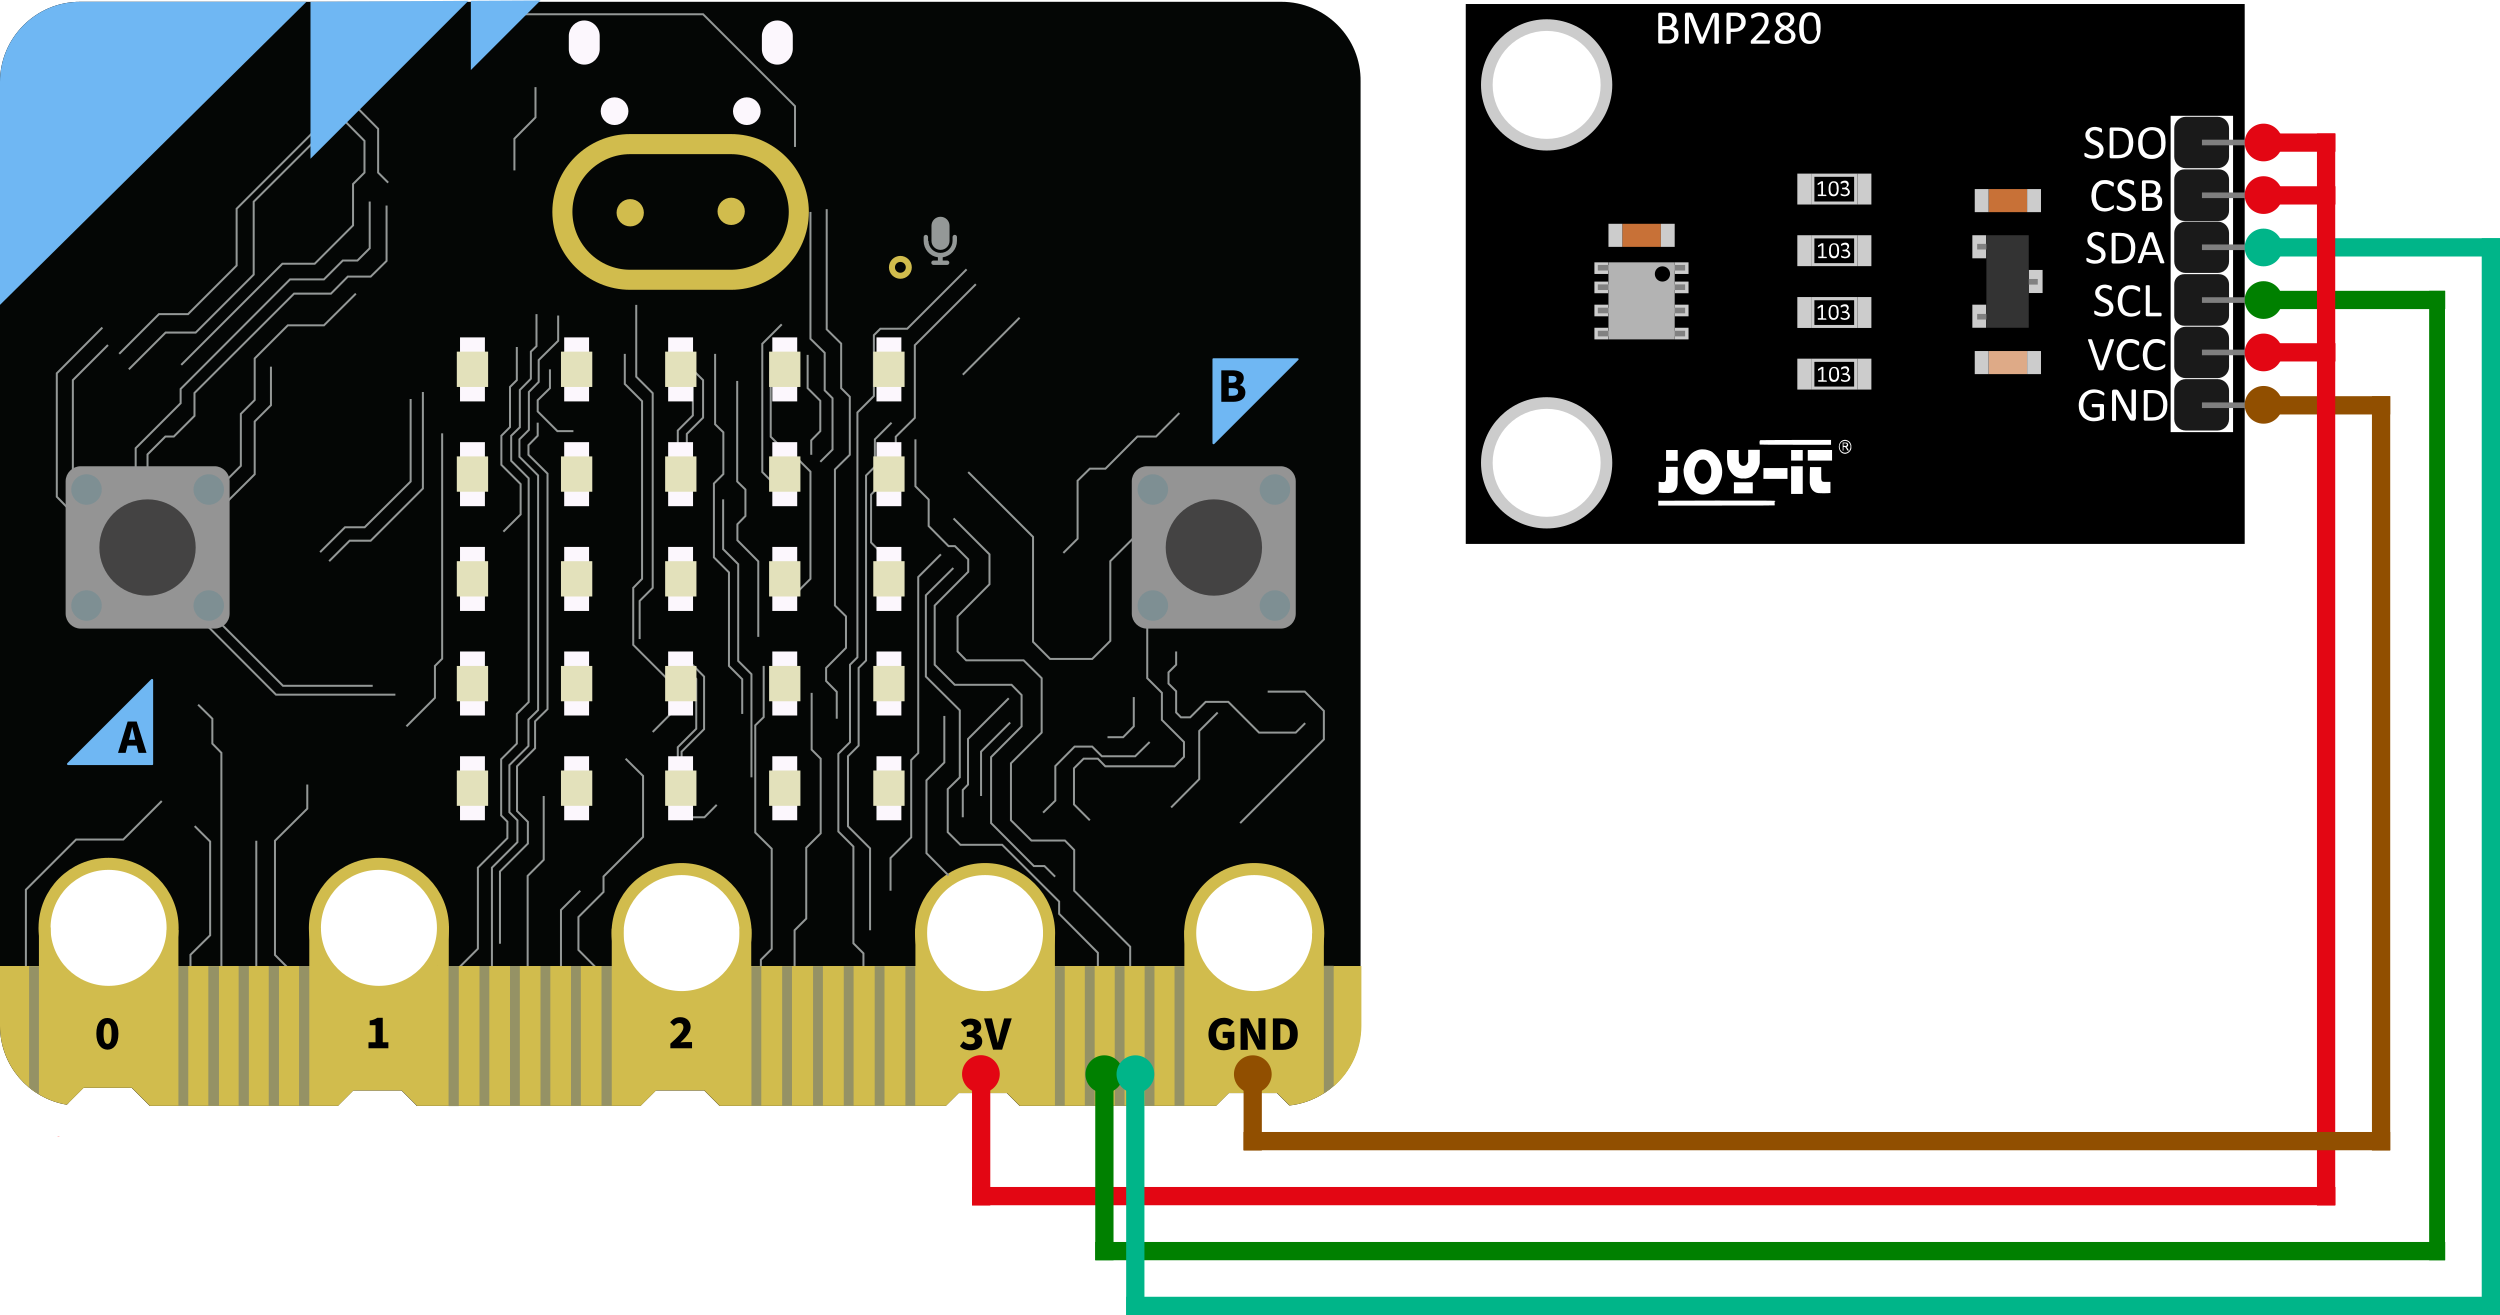 <?xml version="1.0" encoding="utf-8"?>
<!-- Generator: Adobe Illustrator 27.8.0, SVG Export Plug-In . SVG Version: 6.00 Build 0)  -->
<svg version="1.1" id="svg8" xmlns="http://www.w3.org/2000/svg" xmlns:xlink="http://www.w3.org/1999/xlink" x="0px" y="0px"
	 viewBox="0 0 1245.6 655.3" style="enable-background:new 0 0 1245.6 655.3;" xml:space="preserve">
<style type="text/css">
	.st0{fill:#040605;}
	.st1{fill:none;stroke:#D1BC4D;stroke-width:6;stroke-miterlimit:10;}
	.st2{fill:#FF0000;}
	.st3{fill:#D1BC4D;}
	.st4{fill:#6FB7F3;}
	.st5{fill:none;}
	.st6{fill:none;stroke:#949897;stroke-miterlimit:10;}
	.st7{fill:#949494;}
	.st8{fill:#444343;}
	.st9{fill:#7E8F93;}
	.st10{fill:#959265;}
	.st11{fill:none;stroke:#D1BC4D;stroke-width:10;stroke-miterlimit:10;}
	.st12{fill:#FCF7FD;}
	.st13{fill:#E3E1BB;}
	.st14{fill:#949897;}
	.st15{fill:none;stroke:#D1BC4D;stroke-width:3;stroke-miterlimit:10;}
	.st16{fill:#FFFFFF;}
	.st17{fill:#1A1A1A;}
	.st18{opacity:0.99;fill:#808080;enable-background:new    ;}
	.st19{fill:#CCCCCC;}
	.st20{fill:#DEAA87;}
	.st21{fill:#C87137;}
	.st22{fill:#B3B3B3;}
	.st23{fill:#333333;}
	.st24{enable-background:new    ;}
	.st25{fill:#914F00;}
	.st26{fill:#00B589;}
	.st27{fill:#008000;}
	.st28{fill:#E30613;}
</style>
<g>
	<path class="st0" d="M638.4,0.9H39.9c-22,0-39.9,17.9-39.9,39.9v470.3c0,19.8,14.4,36.2,33.3,39.3l0.8-0.8v-0.1h0l7.5-7.5v0h24v0
		l0,0l7.5,7.5l0,0l1.5,1.5h93.9v-0.2h0l7.5-7.5v0h24v0l0,0l7.5,7.5l-0.1,0.1v0.1h111.9v-0.2h0l7.5-7.5v0h24v0l0,0l7.5,7.5l-0.1,0.1
		v0.1h113l6.4-6.4v0h24v0l0,0l6.4,6.4h97.8l6.4-6.4v0h24v0l0,0l6.2,6.2c20-2.2,35.5-19.1,35.5-39.6V40.8
		C678.3,18.8,660.4,0.9,638.4,0.9z M53.7,492.2c-16.6,0-30-13.4-30-30c0-16.6,13.4-30,30-30s30,13.4,30,30
		C83.7,478.8,70.3,492.2,53.7,492.2z M188.4,492.2c-16.6,0-30-13.4-30-30c0-16.6,13.4-30,30-30s30,13.4,30,30
		C218.4,478.8,205,492.2,188.4,492.2z M339.2,494.9c-16.6,0-30-13.4-30-30c0-16.6,13.4-30,30-30s30,13.4,30,30
		C369.1,481.5,355.7,494.9,339.2,494.9z M490.4,494.9c-16.6,0-30-13.4-30-30c0-16.6,13.4-30,30-30c16.6,0,30,13.4,30,30
		C520.4,481.5,507,494.9,490.4,494.9z M624.9,494.9c-16.6,0-30-13.4-30-30c0-16.6,13.4-30,30-30s30,13.4,30,30
		C654.9,481.5,641.4,494.9,624.9,494.9z"/>
	<circle class="st1" cx="54.1" cy="462.3" r="31.9"/>
	<circle class="st1" cx="188.8" cy="462.3" r="31.9"/>
	<circle class="st1" cx="339.6" cy="464.9" r="31.9"/>
	<circle class="st1" cx="490.8" cy="464.9" r="31.9"/>
	<circle class="st1" cx="624.9" cy="464.9" r="31.9"/>
	<rect x="28.7" y="566.4" class="st2" width="0.9" height="0.1"/>
	<rect x="19.4" y="462.1" class="st3" width="5.8" height="32.7"/>
	<rect x="83.1" y="463.4" class="st3" width="5.8" height="32.7"/>
	<rect x="154.1" y="462.4" class="st3" width="5.8" height="32.7"/>
	<rect x="217.8" y="461.4" class="st3" width="5.8" height="32.7"/>
	<rect x="304.8" y="462.7" class="st3" width="5.8" height="32.7"/>
	<rect x="368.5" y="462.7" class="st3" width="5.8" height="32.7"/>
	<rect x="456.1" y="462.7" class="st3" width="5.8" height="32.7"/>
	<rect x="519.8" y="463.2" class="st3" width="5.8" height="32.7"/>
	<rect x="590.1" y="463.5" class="st3" width="5.8" height="32.7"/>
	<rect x="653.8" y="465" class="st3" width="5.8" height="32.7"/>
	<path class="st4" d="M33.5,380.3l41.9-41.9c0.3-0.3,0.9-0.1,0.9,0.4v41.9c0,0.3-0.2,0.5-0.5,0.5H33.9
		C33.5,381.2,33.2,380.6,33.5,380.3z"/>
	<path class="st4" d="M646.9,179.3L605,221.2c-0.3,0.3-0.9,0.1-0.9-0.4V179c0-0.3,0.2-0.5,0.5-0.5h41.9
		C647,178.5,647.2,179,646.9,179.3z"/>
	<g>
		
			<ellipse transform="matrix(0.707 -0.707 0.707 0.707 -185.089 482.94)" class="st5" cx="490.4" cy="464.9" rx="30" ry="30"/>
		<circle class="st5" cx="339.2" cy="464.9" r="30"/>
		<ellipse transform="matrix(0.973 -0.23 0.23 0.973 -104.767 24.708)" class="st5" cx="53.7" cy="462.3" rx="30" ry="30"/>
		<circle class="st5" cx="188.4" cy="462.3" r="30"/>
		<circle class="st5" cx="624.9" cy="464.9" r="30"/>
		<path class="st4" d="M39.9,0.9c-22,0-39.9,17.9-39.9,39.9v111.1l152.7-151H39.9z"/>
	</g>
	<polyline class="st6" points="266.8,43.4 266.8,58.5 256.3,69.1 256.3,84.9 	"/>
	<path class="st6" d="M37.6,256.8c-0.5-0.2-9.3-9.3-9.3-9.3V186L51,163.2"/>
	<polyline class="st6" points="36.3,240.5 36.3,189.4 53.8,171.9 	"/>
	<polyline class="st6" points="161.4,60.5 117.9,104 117.9,132.3 93.7,156.5 79.2,156.5 59.4,176.3 	"/>
	<polyline class="st6" points="64.2,184 82.5,165.7 97.5,165.7 126.4,136.8 126.4,100.5 156.8,70.2 	"/>
	<polyline class="st6" points="90.3,181.8 140.7,131.4 156.8,131.4 175.9,112.3 175.9,91.7 181.6,86 181.6,70.2 168.6,57.1 	"/>
	<polyline class="st6" points="176.1,51.8 188.4,64.2 188.4,86 193.4,91 	"/>
	<polyline class="st6" points="67.6,237.3 67.6,223.3 90,200.9 90,193.8 144.5,139.2 161.4,139.2 170.8,129.8 178.1,129.8 
		184.2,123.7 184.2,100.4 	"/>
	<polyline class="st6" points="73.5,239.9 73.5,226.4 82.4,217.5 86.6,217.5 96.9,207.2 96.9,195.8 146.5,146.3 164.9,146.3 
		173.3,137.8 184.7,137.8 192.6,130 192.6,102.4 	"/>
	<polyline class="st6" points="111.6,240.5 120,232.1 120,206.2 126.9,199.3 126.9,178.6 143.4,162.1 161.4,162.1 177.3,146.3 	"/>
	<polyline class="st6" points="111.6,251.5 126.9,236.3 126.9,210 135,201.9 135,182.7 	"/>
	<polyline class="st6" points="204.6,198.8 204.6,239.9 181.7,262.7 171.9,262.7 159.5,275.1 	"/>
	<polyline class="st6" points="164,279.6 174.2,269.4 184.7,269.4 210.7,243.4 210.7,195.3 	"/>
	<polyline class="st6" points="12.9,484.2 12.9,443.3 37.9,418.3 61.4,418.3 80.6,399.1 	"/>
	<polyline class="st6" points="94.9,487.5 94.9,475.7 104.7,466 104.7,419.3 97,411.6 	"/>
	<polyline class="st6" points="110.3,486.8 110.3,375.1 105.8,370.5 105.8,358.1 98.7,351.1 	"/>
	<line class="st6" x1="127.7" y1="492.2" x2="127.7" y2="418.9"/>
	<polyline class="st6" points="146.9,485.7 137,475.8 137,418.9 153.1,402.9 153.1,390.9 	"/>
	<polyline class="st6" points="92.2,292.9 141,341.7 185.7,341.7 	"/>
	<polyline class="st6" points="88.2,296.7 137.5,346.1 197,346.1 	"/>
	<polyline class="st6" points="202.5,361.9 216.7,347.7 216.7,331.8 220.3,328.2 220.3,215.9 	"/>
	<polyline class="st6" points="225.1,485.7 238.1,472.7 238.1,432.3 252.8,417.6 252.8,409.4 249.7,406.3 249.7,378.3 257.5,370.5 
		257.5,355.7 263.4,349.8 263.4,238.3 254.7,229.6 254.7,217.1 259,212.9 259,194.3 264.5,188.7 264.5,175.2 267.3,172.5 
		267.3,156.5 	"/>
	<polyline class="st6" points="250.8,264.9 259.4,256.3 259.4,241.2 249.8,231.6 249.8,217.1 254.1,212.8 254.1,192.8 257.5,189.4 
		257.5,172.9 	"/>
	<polyline class="st6" points="245.1,488.5 245.1,432.3 257.8,419.6 257.8,408.7 253.8,404.7 253.8,381.2 263.3,371.7 263.3,358.5 
		268.1,353.8 268.1,236.9 258.8,227.6 258.8,218.9 263.5,214.2 263.5,195.3 268.4,190.3 268.4,179.4 278.1,169.8 278.1,157.2 	"/>
	<polyline class="st6" points="262.9,490 262.9,436.4 270.9,428.4 270.9,396.6 	"/>
	<polyline class="st6" points="279.5,488.5 279.5,453.4 289.1,443.8 	"/>
	<polyline class="st6" points="299,484.2 288.2,473.3 288.2,456.9 300.7,444.4 300.7,436.7 320.4,417 320.4,386.6 311.7,378 	"/>
	<polyline class="st6" points="337.7,343.5 315.5,321.3 315.5,292.9 319.9,288.4 319.9,199.9 311.3,191.3 311.3,176.3 	"/>
	<polyline class="st6" points="317,151.9 317,187.7 325.2,195.9 325.2,292.9 318.7,299.4 318.7,318.4 	"/>
	<polyline class="st6" points="341.1,180.3 350.3,189.4 350.3,208.1 342.2,216.2 342.2,228.3 	"/>
	<polyline class="st6" points="337.7,226.6 337.7,214.5 345.2,207 345.2,189.8 	"/>
	<polyline class="st6" points="339.6,407.2 351,407.2 357.1,401 	"/>
	<polyline class="st6" points="337.7,382.1 337.7,372.3 346.9,363.1 346.9,338.3 339.9,331.2 	"/>
	<polyline class="st6" points="356.3,176.3 356.3,211.4 360.4,215.4 360.4,236.2 355.7,240.9 355.7,277.7 363.2,285.2 363.2,331.8 
		369.8,338.4 369.8,355.7 	"/>
	<polyline class="st6" points="374.4,387.3 374.4,335.9 367.8,329.3 367.8,281.1 360.3,273.6 360.3,248.8 	"/>
	<polyline class="st6" points="367.3,189.8 367.3,239.9 371.4,243.9 371.4,257.1 367.4,261.2 367.4,269.2 377.8,279.7 377.8,317.3 	
		"/>
	<polyline class="st6" points="380.5,331.8 380.5,357.3 376.3,361.4 376.3,414.8 384.5,422.9 384.5,472.8 379.1,478.2 379.1,488.5 	
		"/>
	<polyline class="st6" points="395.9,488.5 395.9,463.5 401.7,457.7 401.7,422.4 408.9,415.2 408.9,378 404.4,373.5 404.4,345.2 	
		"/>
	<polyline class="st6" points="430.2,486.8 430.2,475 425.2,470 425.2,421.8 417.7,414.3 417.7,375.6 423.5,369.8 423.5,331.2 
		427.2,327.5 427.2,205.5 435.4,197.3 435.4,167 438.6,163.8 452,163.8 481.6,134.2 	"/>
	<polyline class="st6" points="433.5,463.5 433.5,422.7 422.5,411.7 422.5,376.8 427.8,371.5 427.8,332.8 431.5,329.1 431.5,236.9 
		435.9,232.5 435.9,218.9 444.2,210.6 	"/>
	<polyline class="st6" points="443.7,443.8 443.7,427.5 454,417.2 454,378.7 457.5,375.2 457.5,287.5 468.8,276.2 	"/>
	<polyline class="st6" points="456.1,218.9 456.1,242.3 462.7,248.9 462.7,262.1 472.6,272.1 475.8,272.1 482.4,278.7 482.4,284.9 
		465.7,301.7 465.7,331.2 475.7,341.2 504,341.2 509,346.3 509,361.9 493.8,377.2 493.8,410.1 515.1,431.5 520.4,431.5 525.7,436.8 
			"/>
	<polyline class="st6" points="502.6,347.9 482.3,368.2 482.3,390.9 479.7,393.6 479.7,407.2 	"/>
	<polyline class="st6" points="488.8,396.6 488.8,374.5 503.3,360 	"/>
	<polyline class="st6" points="475,283 461.3,296.6 461.3,337.1 478.2,353.9 478.2,387.3 472.2,393.2 472.2,414.6 478.5,420.9 
		499.3,420.9 527.7,449.2 527.7,455.3 547,474.7 547,488.5 	"/>
	<polyline class="st6" points="475.1,258.3 493,276.2 493,291.1 477.1,307.1 477.1,324.6 481.4,329 510,329 519,337.9 519,365 
		503.7,380.3 503.7,408.7 513.9,418.8 530.6,418.8 535.2,423.5 535.2,443.8 563.1,471.7 563.1,490.7 	"/>
	<polyline class="st6" points="482.4,235.2 514.7,267.5 514.7,319.8 523.2,328.3 544.2,328.3 553.2,319.3 553.2,279.6 567.5,265.3 	
		"/>
	<polyline class="st6" points="587.6,205.8 576,217.5 566.7,217.5 550.8,233.5 543,233.5 536.9,239.5 536.9,268.4 529.8,275.5 	"/>
	<polyline class="st6" points="617.9,410.1 659.6,368.4 659.6,354.2 650.1,344.6 631.6,344.6 	"/>
	<polyline class="st6" points="606.7,355 597.5,364.2 597.5,388.2 583.5,402.3 	"/>
	<line class="st6" x1="479.7" y1="186.7" x2="508" y2="158.3"/>
	<polyline class="st6" points="486.2,141.6 455.8,172 455.8,208.2 446.3,217.6 446.3,224 	"/>
	<polyline class="st6" points="249.8,7.1 350.3,7.1 396.1,52.9 396.1,73.2 	"/>
	<polyline class="st6" points="274,184 274,193.4 267.9,199.4 267.9,205 277.7,214.8 285.7,214.8 	"/>
	<polyline class="st6" points="267.9,210.6 267.9,217.1 263.3,221.8 263.3,226.6 272.8,236 272.8,353.3 266.6,359.4 266.6,372.8 
		257.6,381.8 257.6,404.1 263,409.5 263,420.3 249.1,434.2 249.1,470.2 	"/>
	<polyline class="st6" points="389.5,161.6 379.8,171.3 379.8,235.2 391.8,247.2 	"/>
	<polyline class="st6" points="391.1,224.7 384,217.6 384,185.3 390,179.3 	"/>
	<polyline class="st6" points="339.6,383.9 339.6,374.5 350.8,363.3 350.8,337.1 342.4,328.6 	"/>
	<polyline class="st6" points="393.5,224.7 403.8,235 403.8,288.4 391.2,301 	"/>
	<polyline class="st6" points="402.4,176.8 402.4,193.4 408.7,199.7 408.7,214.8 404.2,219.4 404.2,226.6 	"/>
	<polyline class="st6" points="403.8,105.6 403.8,168.8 410.9,175.8 410.9,194.5 414.8,198.4 414.8,224 408.7,230.1 	"/>
	<polyline class="st6" points="411.9,104.2 411.9,164.1 419.1,171.2 419.1,193.4 423.4,197.7 423.4,226.6 416,233.9 416,301.7 
		421.5,307.1 421.5,322.8 411.6,332.8 411.6,339.3 416.9,344.7 416.9,358.1 	"/>
	<polyline class="st6" points="444.2,236.2 434,246.4 434,270.3 443.5,279.8 	"/>
	<line class="st6" x1="325.2" y1="364.7" x2="337.5" y2="352.3"/>
	<polyline class="st6" points="470.5,356.7 470.5,379.9 461.6,388.8 461.6,425.1 472.6,436.2 	"/>
	<polyline class="st6" points="564.9,347.3 564.9,361.9 559.6,367.3 551.8,367.3 	"/>
	<polyline class="st6" points="572.8,369.7 565.6,376.8 549,376.8 544.2,372 535.4,372 525.8,381.7 525.8,398.9 519.7,404.9 	"/>
	<polyline class="st6" points="543,408.7 535.1,400.8 535.1,382.8 539.9,378 547,378 550.7,381.8 585.2,381.8 589.9,377.1 
		589.9,369.7 578.9,358.7 578.9,345.2 571.6,337.9 571.6,304.3 	"/>
	<polyline class="st6" points="586,324.6 586,331.2 582.2,335 582.2,340.6 586,344.4 586,355 588.4,357.4 593,357.4 600.7,349.7 
		612,349.7 627.3,365 645.6,365 650.3,360.3 	"/>
	<g>
		<path class="st7" d="M106.9,313.2H40.2c-4.1,0-7.5-3.4-7.5-7.5v-65.9c0-4.1,3.4-7.5,7.5-7.5h66.7c4.1,0,7.5,3.4,7.5,7.5v65.9
			C114.4,309.9,111,313.2,106.9,313.2z"/>
		<circle class="st8" cx="73.5" cy="272.8" r="24"/>
		<g>
			<circle class="st9" cx="43.1" cy="243.9" r="7.6"/>
			<circle class="st9" cx="104" cy="243.9" r="7.6"/>
			<circle class="st9" cx="104" cy="301.7" r="7.6"/>
			<circle class="st9" cx="43.1" cy="301.7" r="7.6"/>
		</g>
	</g>
	<g>
		<path class="st3" d="M649.9,481.3c-5.4,8.2-14.6,13.5-25.1,13.5s-19.7-5.4-25.1-13.5h-83.9c-5.4,8.2-14.6,13.5-25.1,13.5
			c-10.5,0-19.7-5.4-25.1-13.5H364.7c-5.4,8.2-14.6,13.5-25.1,13.5s-19.7-5.4-25.1-13.5H212c-5.5,6.7-13.8,10.9-23.1,10.9
			s-17.6-4.2-23.1-10.9H77.3c-5.5,6.7-13.8,10.9-23.1,10.9S36.5,488,31,481.3h-31v29.8c0,19.8,14.4,36.2,33.3,39.3l0.9-0.9v0h0
			l7.5-7.5v0h24v0l0,0l3.8,3.8l0,0l5.2,5.2h93.9v-0.2h0l7.5-7.5v0h24v0l0,0l7.5,7.5l-0.1,0.1v0.1h111.9v-0.2h0l7.5-7.5v0h24v0l0,0
			l7.5,7.5l-0.1,0.1v0.1h113l6.4-6.4v0h24v0l0,0l6.4,6.4h97.8l6.4-6.4v0h24v0l0,0l6.2,6.2c20-2.2,35.5-19.1,35.5-39.6v-29.8H649.9z"
			/>
		<rect x="88.9" y="481.3" class="st10" width="4.9" height="69.7"/>
		<rect x="103.8" y="481.4" class="st10" width="5.3" height="69.6"/>
		<rect x="118.9" y="481.3" class="st10" width="5.1" height="69.7"/>
		<rect x="133.9" y="481.3" class="st10" width="5.1" height="69.7"/>
		<rect x="149" y="481.3" class="st10" width="5.1" height="69.7"/>
		<rect x="223.5" y="481.3" class="st10" width="5.1" height="69.8"/>
		<rect x="238.9" y="481.3" class="st10" width="4.9" height="69.7"/>
		<rect x="254.1" y="481.3" class="st10" width="4.9" height="69.7"/>
		<rect x="269.3" y="481.3" class="st10" width="4.9" height="69.7"/>
		<rect x="284.5" y="481.3" class="st10" width="4.9" height="69.7"/>
		<rect x="299.7" y="481.3" class="st10" width="5.1" height="69.7"/>
		<rect x="374.4" y="481.4" class="st10" width="4.9" height="69.6"/>
		<rect x="389.7" y="481.4" class="st10" width="4.9" height="69.6"/>
		<rect x="405.1" y="481.4" class="st10" width="4.9" height="69.6"/>
		<rect x="420.4" y="481.4" class="st10" width="4.9" height="69.6"/>
		<rect x="435.8" y="481.4" class="st10" width="4.9" height="69.6"/>
		<rect x="525.6" y="481.4" class="st10" width="4.9" height="69.6"/>
		<rect x="540.5" y="481.4" class="st10" width="4.9" height="69.6"/>
		<rect x="555.4" y="481.4" class="st10" width="4.9" height="69.6"/>
		<rect x="570.3" y="481.4" class="st10" width="4.9" height="69.6"/>
		<rect x="585.2" y="481.4" class="st10" width="4.9" height="69.6"/>
		<rect x="451.1" y="481.4" class="st10" width="4.9" height="69.6"/>
		<g>
			<path class="st3" d="M664.6,481.3v59.9c8.4-7.3,13.7-18.1,13.7-30.1v-29.8H664.6z"/>
			<path class="st10" d="M659.6,481.3v63.5c1.7-1.1,3.4-2.3,4.9-3.7v-59.9H659.6z"/>
		</g>
		<path class="st10" d="M14.5,481.4v60.4c1.5,1.3,3.2,2.4,4.9,3.5v-63.9H14.5z"/>
	</g>
	<g>
		<path class="st7" d="M638.1,313.2h-66.7c-4.1,0-7.5-3.4-7.5-7.5v-65.9c0-4.1,3.4-7.5,7.5-7.5h66.7c4.1,0,7.5,3.4,7.5,7.5v65.9
			C645.6,309.9,642.3,313.2,638.1,313.2z"/>
		<circle class="st8" cx="604.8" cy="272.8" r="24"/>
		<g>
			<circle class="st9" cx="574.4" cy="243.9" r="7.6"/>
			<circle class="st9" cx="635.2" cy="243.9" r="7.6"/>
			<circle class="st9" cx="635.2" cy="301.7" r="7.6"/>
			<circle class="st9" cx="574.4" cy="301.7" r="7.6"/>
		</g>
	</g>
	<g>
		<path class="st11" d="M314,139.4h50.2c18.6,0,33.8-15.1,33.8-33.8v0c0-18.6-15.1-33.8-33.8-33.8H314c-18.6,0-33.8,15.1-33.8,33.8
			v0C280.3,124.3,295.4,139.4,314,139.4z"/>
		<g>
			<circle class="st3" cx="314" cy="106" r="6.8"/>
			<circle class="st3" cx="364.3" cy="105.3" r="6.8"/>
		</g>
	</g>
	<polygon class="st4" points="154.7,0.9 154.7,79.1 233.4,0.4 	"/>
	<polygon class="st4" points="234.6,0.4 234.6,34.9 269.3,0.2 	"/>
	<g>
		<g>
			<rect x="229.2" y="168.1" class="st12" width="12.4" height="31.9"/>
			<rect x="227.6" y="175.2" class="st13" width="15.6" height="17.6"/>
		</g>
		<g>
			<rect x="281.1" y="168.1" class="st12" width="12.4" height="31.9"/>
			<rect x="279.5" y="175.2" class="st13" width="15.6" height="17.6"/>
		</g>
		<g>
			<rect x="332.9" y="168.1" class="st12" width="12.4" height="31.9"/>
			<rect x="331.4" y="175.2" class="st13" width="15.6" height="17.6"/>
		</g>
		<g>
			<rect x="384.8" y="168.1" class="st12" width="12.4" height="31.9"/>
			<rect x="383.2" y="175.2" class="st13" width="15.6" height="17.6"/>
		</g>
		<g>
			<rect x="229.2" y="220.3" class="st12" width="12.4" height="31.9"/>
			<rect x="227.6" y="227.4" class="st13" width="15.6" height="17.6"/>
		</g>
		<g>
			<rect x="281.1" y="220.3" class="st12" width="12.4" height="31.9"/>
			<rect x="279.5" y="227.4" class="st13" width="15.6" height="17.6"/>
		</g>
		<g>
			<rect x="332.9" y="220.3" class="st12" width="12.4" height="31.9"/>
			<rect x="331.4" y="227.4" class="st13" width="15.6" height="17.6"/>
		</g>
		<g>
			<rect x="384.8" y="220.3" class="st12" width="12.4" height="31.9"/>
			<rect x="383.2" y="227.4" class="st13" width="15.6" height="17.6"/>
		</g>
		<g>
			<rect x="229.2" y="272.5" class="st12" width="12.4" height="31.9"/>
			<rect x="227.6" y="279.6" class="st13" width="15.6" height="17.6"/>
		</g>
		<g>
			<rect x="281.1" y="272.5" class="st12" width="12.4" height="31.9"/>
			<rect x="279.5" y="279.6" class="st13" width="15.6" height="17.6"/>
		</g>
		<g>
			<rect x="332.9" y="272.5" class="st12" width="12.4" height="31.9"/>
			<rect x="331.4" y="279.6" class="st13" width="15.6" height="17.6"/>
		</g>
		<g>
			<rect x="384.8" y="272.5" class="st12" width="12.4" height="31.9"/>
			<rect x="383.2" y="279.6" class="st13" width="15.6" height="17.6"/>
		</g>
		<g>
			<rect x="229.2" y="324.6" class="st12" width="12.4" height="31.9"/>
			<rect x="227.6" y="331.8" class="st13" width="15.6" height="17.6"/>
		</g>
		<g>
			<rect x="281.1" y="324.6" class="st12" width="12.4" height="31.9"/>
			<rect x="279.5" y="331.8" class="st13" width="15.6" height="17.6"/>
		</g>
		<g>
			<rect x="332.9" y="324.6" class="st12" width="12.4" height="31.9"/>
			<rect x="331.4" y="331.8" class="st13" width="15.6" height="17.6"/>
		</g>
		<g>
			<rect x="384.8" y="324.6" class="st12" width="12.4" height="31.9"/>
			<rect x="383.2" y="331.8" class="st13" width="15.6" height="17.6"/>
		</g>
		<g>
			<rect x="229.2" y="376.8" class="st12" width="12.4" height="31.9"/>
			<rect x="227.6" y="383.9" class="st13" width="15.6" height="17.6"/>
		</g>
		<g>
			<rect x="281.1" y="376.8" class="st12" width="12.4" height="31.9"/>
			<rect x="279.5" y="383.9" class="st13" width="15.6" height="17.6"/>
		</g>
		<g>
			<rect x="332.9" y="376.8" class="st12" width="12.4" height="31.9"/>
			<rect x="331.4" y="383.9" class="st13" width="15.6" height="17.6"/>
		</g>
		<g>
			<rect x="384.8" y="376.8" class="st12" width="12.4" height="31.9"/>
			<rect x="383.2" y="383.9" class="st13" width="15.6" height="17.6"/>
		</g>
		<g>
			<rect x="436.7" y="168.1" class="st12" width="12.4" height="31.9"/>
			<rect x="435.1" y="175.2" class="st13" width="15.6" height="17.6"/>
		</g>
		<g>
			<rect x="436.7" y="220.3" class="st12" width="12.4" height="31.9"/>
			<rect x="435.1" y="227.4" class="st13" width="15.6" height="17.6"/>
		</g>
		<g>
			<rect x="436.7" y="272.5" class="st12" width="12.4" height="31.9"/>
			<rect x="435.1" y="279.6" class="st13" width="15.6" height="17.6"/>
		</g>
		<g>
			<rect x="436.7" y="324.6" class="st12" width="12.4" height="31.9"/>
			<rect x="435.1" y="331.8" class="st13" width="15.6" height="17.6"/>
		</g>
		<g>
			<rect x="436.7" y="376.8" class="st12" width="12.4" height="31.9"/>
			<rect x="435.1" y="383.9" class="st13" width="15.6" height="17.6"/>
		</g>
	</g>
	<g>
		<path class="st12" d="M291.1,32.2L291.1,32.2c-4.2,0-7.7-3.4-7.7-7.7v-6.6c0-4.2,3.4-7.7,7.7-7.7l0,0c4.2,0,7.7,3.4,7.7,7.7v6.6
			C298.8,28.7,295.3,32.2,291.1,32.2z"/>
		<path class="st12" d="M387.3,32.2L387.3,32.2c-4.2,0-7.7-3.4-7.7-7.7v-6.6c0-4.2,3.4-7.7,7.7-7.7l0,0c4.2,0,7.7,3.4,7.7,7.7v6.6
			C394.9,28.7,391.5,32.2,387.3,32.2z"/>
	</g>
	<g>
		<circle class="st12" cx="306.2" cy="55.4" r="6.9"/>
		<circle class="st12" cx="372.1" cy="55.4" r="6.9"/>
	</g>
	<g>
		<path class="st14" d="M462.6,120c0,3.3,2.7,6,6,6s6-2.7,6-6v-1.9c0-0.6,0.5-1.1,1.1-1.1s1.1,0.5,1.1,1.1v1.9
			c0,4.2-3.1,7.6-7.1,8.2v1.6h2.2c0.6,0,1.1,0.5,1.1,1.1s-0.5,1.1-1.1,1.1h-3.4h-3.4c-0.6,0-1.1-0.5-1.1-1.1s0.5-1.1,1.1-1.1h2.2
			v-1.6c-4-0.5-7.1-4-7.1-8.2v-1.9c0-0.6,0.5-1.1,1.1-1.1s1.1,0.5,1.1,1.1V120z M473.1,112.5v7.5c0,2.5-2,4.5-4.5,4.5
			s-4.5-2-4.5-4.5v-7.5c0-2.5,2-4.5,4.5-4.5S473.1,110,473.1,112.5z"/>
	</g>
	<circle class="st15" cx="448.6" cy="133.2" r="4.2"/>
	<g>
		<path d="M48,515c0-5.2,2.2-7.8,5.5-7.8c3.3,0,5.5,2.7,5.5,7.8c0,5.2-2.2,8-5.5,8C50.3,522.9,48,520.1,48,515z M55.6,515
			c0-4.1-0.9-5-2-5c-1.1,0-2,0.8-2,5c0,4.1,0.9,5.1,2,5.1C54.7,520.1,55.6,519.1,55.6,515z"/>
	</g>
	<g>
		<path d="M63.6,359.5h4.5l4.9,15.6H69l-0.9-3.6h-4.6l-0.9,3.6h-3.8L63.6,359.5z M64.2,368.6h3.2l-0.3-1.3c-0.4-1.5-0.8-3.4-1.2-5
			h-0.1c-0.4,1.6-0.8,3.5-1.2,5L64.2,368.6z"/>
	</g>
	<g>
		<path d="M608.5,184.5h5.4c3.2,0,5.8,0.9,5.8,3.9c0,1.4-0.8,2.9-2,3.4v0.1c1.6,0.4,2.8,1.6,2.8,3.7c0,3.2-2.7,4.6-6.1,4.6h-5.9
			V184.5z M613.8,190.7c1.6,0,2.3-0.7,2.3-1.8c0-1.1-0.7-1.6-2.3-1.6h-1.6v3.4H613.8z M614.1,197.2c1.8,0,2.8-0.7,2.8-2
			s-0.9-1.8-2.8-1.8h-1.9v3.8H614.1z"/>
	</g>
	<g>
		<path d="M183.8,519.3h3.3v-8.5h-2.9v-2.3c1.7-0.3,2.8-0.7,3.8-1.4h2.7v12.2h2.8v3h-9.9V519.3z"/>
	</g>
	<g>
		<path d="M334,520c3.7-3.3,6.5-6,6.5-8.1c0-1.4-0.8-2.2-2.1-2.2c-1.1,0-1.9,0.7-2.6,1.5l-1.9-1.9c1.5-1.7,2.9-2.5,5.1-2.5
			c3,0,5.1,1.9,5.1,4.9c0,2.7-2.5,5.2-5.1,7.7c0.8-0.1,1.8-0.2,2.5-0.2h3.3v3.1H334V520z"/>
	</g>
	<g>
		<path d="M478.3,521.2l1.7-2.4c0.9,0.9,2.1,1.5,3.3,1.5c1.5,0,2.4-0.6,2.4-1.7c0-1.3-0.7-2-4-2V514c2.7,0,3.5-0.8,3.5-1.9
			c0-1-0.6-1.6-1.8-1.6c-1.1,0-1.8,0.5-2.8,1.3l-1.9-2.3c1.4-1.2,3-2,4.8-2c3.2,0,5.4,1.5,5.4,4.2c0,1.5-0.9,2.7-2.5,3.4v0.1
			c1.8,0.5,3,1.7,3,3.7c0,2.9-2.6,4.4-5.7,4.4C481.1,523.3,479.4,522.5,478.3,521.2z"/>
		<path d="M490.3,507.4h3.9l1.7,7.1c0.4,1.7,0.8,3.3,1.2,5h0.1c0.5-1.7,0.8-3.3,1.2-5l1.9-7.1h3.8l-4.8,15.6h-4.5L490.3,507.4z"/>
	</g>
	<g>
		<path d="M602.1,515.3c0-5.2,3.5-8.2,7.7-8.2c2.3,0,3.9,0.9,5,2l-2,2.3c-0.8-0.7-1.6-1.1-2.9-1.1c-2.3,0-4,1.8-4,4.8
			c0,3.1,1.4,4.9,4.3,4.9c0.6,0,1.2-0.1,1.5-0.4v-2.5h-2.5v-3h5.8v7.3c-1.1,1.1-3,1.9-5.2,1.9C605.5,523.3,602.1,520.6,602.1,515.3z
			"/>
		<path d="M618.2,507.4h3.9l3.8,7.5c0.6,1.1,1.1,2.3,1.5,3.5h0.1c-0.2-1.7-0.5-3.9-0.5-5.8v-5.3h3.5V523h-3.8l-3.9-7.5
			c-0.5-1.1-1-2.3-1.5-3.5h-0.1c0.2,1.7,0.5,3.9,0.5,5.8v5.3h-3.6V507.4z"/>
		<path d="M634.2,507.4h4.5c4.8,0,7.9,2.3,7.9,7.8c0,5.4-3.1,7.9-7.7,7.9h-4.7V507.4z M638.4,520c2.5,0,4.3-1.2,4.3-4.9
			c0-3.7-1.8-4.8-4.3-4.8h-0.5v9.6H638.4z"/>
	</g>
</g>
<g id="layer1-5">
	<rect id="rect815-2" x="730.3" y="2" width="388.1" height="269"/>
	<rect id="rect821-0" x="1081.5" y="57.7" class="st16" width="31.1" height="157.6"/>
	<path id="rect825-5" class="st17" d="M1089,110.4h15.9c3.2,0,5.7,2.6,5.7,5.7c0,0,0,0,0,0v14.2c0,3.2-2.6,5.7-5.7,5.7l0,0H1089
		c-3.2,0-5.7-2.6-5.7-5.7c0,0,0,0,0,0v-14.2C1083.3,113,1085.9,110.4,1089,110.4L1089,110.4L1089,110.4z"/>
	<path id="rect872-2" class="st17" d="M1089,162.8h15.9c3.2,0,5.7,2.6,5.7,5.7c0,0,0,0,0,0v14.2c0,3.2-2.6,5.7-5.7,5.7l0,0H1089
		c-3.2,0-5.7-2.6-5.7-5.7c0,0,0,0,0,0v-14.2C1083.3,165.4,1085.9,162.8,1089,162.8L1089,162.8L1089,162.8z"/>
	<path id="rect874-8" class="st17" d="M1088.3,136.6h17.3c2.8,0,5,2.2,5,5v0v15.7c0,2.8-2.2,5-5,5l0,0h-17.3c-2.8,0-5-2.2-5-5v0
		v-15.7C1083.3,138.8,1085.5,136.6,1088.3,136.6L1088.3,136.6z"/>
	<rect id="rect947-3" x="1097.1" y="121.8" class="st18" width="55.8" height="2.8"/>
	<rect id="rect949-7" x="1097.1" y="148.1" class="st18" width="55.8" height="2.8"/>
	<rect id="rect951-2" x="1097.1" y="174.2" class="st18" width="55.8" height="2.8"/>
	<path id="path31-1-0" class="st16" d="M827.8,240.2c1.3,0,1.5,0,1.7-0.2c0.2-0.1,0.3-0.3,0.4-0.5c0.1-0.3,0.2-0.5,0.2-3.6l0-3.3
		l2.9,0l2.9,0v4.1c0,4.5,0,4.9-0.4,6.1c-0.4,1.4-1.5,2.5-3,2.7c-0.9,0.1-1.7,0.2-2.6,0.1c-1.1,0-2.4,0-2.8-0.1l-0.7-0.1l0-2.7l0-2.7
		L827.8,240.2L827.8,240.2z M855,249.4c24.4,0,30.4,0,29.4,0.2l-0.2,0l0.2,0.1c0.1,0.1,0.1,0.1-0.1,0.1c-0.2,0-0.1,0,0.2,0.1
		l0.5,0.1l-0.5,0c-0.3,0-0.4,0-0.4,0.1c0.1,0,0.1,0.1,0.1,0.8c0,0.7,0,0.7,0.2,0.8c0.2,0,0.1,0-0.1,0c-0.2,0-0.3,0.1-0.3,0.1
		c0,0.1-9.7,0.1-28.9,0.1h-28.9v-2.4L855,249.4z M833,224.2h2.9l0,2.7l0,2.7h-5.8l0-2.7l0-2.7H833z M838.8,234
		c0.2-1.4,0.5-2.7,1.1-4c0.1-0.3,0.3-0.6,0.4-0.8c0.1-0.2,0.2-0.3,0.3-0.5c0.3-0.6,0.7-1.1,1.1-1.6c0.1,0,0.1-0.1,0.1-0.1
		c0.4-0.5,0.8-0.9,1.3-1.3c0.6-0.5,1.4-0.9,2.1-1.2c1.1-0.5,2.3-0.7,3.5-0.6c0.7,0,1.4,0.1,2,0.3c0.4,0.1,0.9,0.3,1.2,0.4
		c0.1,0.1,0.3,0.1,0.5,0.2c0.2,0.1,0.5,0.3,0.7,0.4c1.7,1.4,3.1,3.1,4,5.1c1.1,2.6,1.3,5.6,0.4,8.3c-0.3,0.9-0.6,1.7-1,2.5
		c-0.4,0.8-1,1.6-1.7,2.3c-1,1.3-2.5,2.3-4.1,2.7c-1.2,0.3-2.4,0.4-3.6,0.2c-1.4-0.3-2.8-1-3.9-1.9c-0.5-0.4-0.9-0.8-1.2-1.2
		c-0.1-0.2-0.3-0.3-0.4-0.5c-1.2-1.6-2.1-3.5-2.5-5.5C838.9,236.1,838.8,235.1,838.8,234L838.8,234z M844.4,236.8
		c0.3,1.2,0.8,2.3,1.7,3.2c0.9,0.9,2.2,1.3,3.4,0.9c1.6-0.8,2.7-2.3,3-4.1c0.2-1.2,0.2-2.5,0-3.7c-0.3-1.3-1-2.5-2-3.4
		c-0.3-0.3-0.7-0.5-1.1-0.6c-0.9-0.2-1.9-0.1-2.7,0.3c-0.8,0.6-1.5,1.4-1.8,2.3C844.2,233.4,844,235.1,844.4,236.8L844.4,236.8z
		 M860.6,224.2c0.1,0,1.4,0,2.9,0l2.8,0l0,2.9c0,2.8,0,2.9,0.2,3.4c0.4,1.2,1.6,1.9,2.8,1.5c0,0,0,0,0.1,0c0.6-0.2,1.1-0.7,1.3-1.3
		l0.3-0.6l0-3l0-3h5.8l0,3.4c0,3.2,0,3.5-0.2,4.1c-0.3,1.2-0.8,2.4-1.5,3.4c-0.1,0.1-0.2,0.3-0.3,0.5c-0.4,0.5-0.9,1-1.4,1.4
		c-0.5,0.4-1.1,0.8-1.7,1c-0.1,0-0.5,0.2-0.9,0.3c-0.7,0.2-1.4,0.3-2.1,0.2c-0.7,0.1-1.5,0-2.2-0.2c-0.8-0.2-1.6-0.6-2.3-1.1
		c-0.9-0.7-1.6-1.5-2.2-2.5c-0.8-1.2-1.3-2.7-1.4-4.1C860.4,228.5,860.4,226.3,860.6,224.2L860.6,224.2z M868.6,240.3h4.7v5.5h-9.4
		v-5.5H868.6z M876.7,220c0,0,0.1-0.2,0.1-0.3c0-0.3,0-0.3,0.4-0.4c0.2,0,8.2-0.1,17.7-0.1h17.4l0,1.2l0,1.2h-17.7
		c-9.7,0-17.7,0-17.8-0.1c-0.1,0-0.1-0.2-0.1-0.8C876.6,220.3,876.6,220,876.7,220L876.7,220z M884.6,233.2h6v5.4h-12v-5.4
		L884.6,233.2z M895.3,224.2h2.9v5.3h-5.8v-5.3L895.3,224.2z M895.3,232.3h2.9v13.8h-5.8v-13.8H895.3z M906.8,224.2h6v5.3h-12.1
		v-5.3L906.8,224.2z M901.8,232.7c0,0,1.3,0,2.8,0l2.8,0l0,3.2c0,4.4-0.1,4.2,2.8,4.2l1.8,0v5.5l-0.7,0.1c-1.7,0.1-3.5,0.1-5.2,0
		c-1.3-0.1-2.4-0.7-3.2-1.7c-0.7-1-1.1-2.2-1.2-3.4C901.7,239.6,901.7,232.8,901.8,232.7L901.8,232.7z M916.3,221.6
		c0.1-0.5,0.4-1,0.7-1.4c1-1.2,2.8-1.4,4.1-0.4c0,0,0.1,0,0.1,0.1c0.5,0.3,0.8,0.8,1,1.3c0.2,0.5,0.3,0.9,0.2,1.4
		c0.1,0.5,0,1-0.2,1.5c-0.5,1.1-1.5,1.8-2.6,2c-1,0.1-2-0.3-2.6-1.1C916.2,224,916,222.7,916.3,221.6L916.3,221.6z M916.8,223.9
		c0.4,0.8,1.1,1.4,1.9,1.6c0.9,0.2,1.8-0.1,2.4-0.7c0.3-0.2,0.5-0.5,0.6-0.9c0.2-0.4,0.3-0.9,0.3-1.3c0-0.5,0-0.9-0.3-1.3
		c-0.1-0.4-0.4-0.7-0.7-1c-0.3-0.2-0.6-0.4-0.9-0.5c-1.4-0.4-3,0.3-3.4,1.8C916.5,222.2,916.6,223.1,916.8,223.9L916.8,223.9z
		 M919,220.5c0.4,0,0.8,0,1.3,0.1c0.5,0.4,0.7,1.1,0.4,1.7c-0.1,0.1-0.3,0.3-0.4,0.3l-0.3,0.1l0.3,0.3c0.2,0.3,0.4,0.5,0.5,0.8
		c0.1,0.2,0.2,0.4,0.3,0.5c0.2,0.1,0,0.2-0.3,0.2l-0.3,0l-0.5-0.8c-0.5-0.9-0.6-1-1.2-1h-0.3v0.9v0.9l-0.2,0l-0.2,0l0-2l0-2
		L919,220.5z M919.1,222.2c0.6,0,0.7,0,0.9-0.2c0.4-0.4,0.2-1-0.4-1.1c-0.4,0-0.8,0-1.1,0c0,0.2,0,0.4,0,0.6v0.6H919.1z"/>
	<path id="rect95-6" class="st17" d="M1089,58.2h15.9c3.2,0,5.7,2.6,5.7,5.7c0,0,0,0,0,0v14.2c0,3.2-2.6,5.7-5.7,5.7l0,0H1089
		c-3.2,0-5.7-2.6-5.7-5.7c0,0,0,0,0,0V63.9C1083.3,60.8,1085.9,58.2,1089,58.2z"/>
	<path id="rect97-3" class="st17" d="M1088.3,84.4h17.3c2.8,0,5,2.2,5,5c0,0,0,0,0,0v15.7c0,2.8-2.2,5-5,5l0,0h-17.3
		c-2.8,0-5-2.2-5-5c0,0,0,0,0,0V89.4C1083.3,86.6,1085.5,84.4,1088.3,84.4L1088.3,84.4z"/>
	<rect id="rect99-1" x="1097.1" y="69.6" class="st18" width="55.8" height="2.8"/>
	<rect id="rect101-1" x="1097.1" y="95.9" class="st18" width="55.8" height="2.8"/>
	<circle id="path140-0" class="st19" cx="770.6" cy="42.3" r="32.7"/>
	<circle id="circle142-2" class="st19" cx="770.6" cy="230.6" r="32.7"/>
	<circle id="path152-5" class="st16" cx="770.6" cy="230.6" r="26.9"/>
	<circle id="circle154-9" class="st16" cx="770.6" cy="42.3" r="26.9"/>
	<path id="rect68-5" class="st17" d="M1089,188.9h15.9c3.2,0,5.7,2.6,5.7,5.7c0,0,0,0,0,0v14.2c0,3.2-2.6,5.7-5.7,5.7l0,0H1089
		c-3.2,0-5.7-2.6-5.7-5.7c0,0,0,0,0,0v-14.2C1083.3,191.5,1085.9,188.9,1089,188.9L1089,188.9L1089,188.9z"/>
	<rect id="rect70-2" x="1097.1" y="200.5" class="st18" width="55.8" height="2.8"/>
	<rect id="rect80-7" x="990.8" y="174.9" class="st20" width="19.2" height="11.5"/>
	<rect id="rect82-9" x="1010" y="174.9" class="st19" width="6.9" height="11.5"/>
	<rect id="rect84-6" x="983.9" y="174.9" class="st19" width="6.9" height="11.5"/>
	<rect id="rect105-0" x="990.8" y="94.2" class="st21" width="19.2" height="11.5"/>
	<rect id="rect107-1" x="1010" y="94.2" class="st19" width="6.9" height="11.5"/>
	<rect id="rect109-7" x="983.9" y="94.2" class="st19" width="6.9" height="11.5"/>
	<rect id="rect112-2" x="808.3" y="111.5" class="st21" width="19.2" height="11.5"/>
	<rect id="rect114-1" x="827.5" y="111.5" class="st19" width="6.9" height="11.5"/>
	<rect id="rect116-2" x="801.4" y="111.5" class="st19" width="6.9" height="11.5"/>
	<rect id="rect118-1" x="902.4" y="86.5" class="st19" width="23.1" height="15.4"/>
	<rect id="rect122-0" x="904" y="88.1" width="19.8" height="12.3"/>
	<rect id="rect125-0" x="895.5" y="86.5" class="st19" width="6.9" height="15.4"/>
	<rect id="rect128-1" x="925.5" y="86.5" class="st19" width="6.9" height="15.4"/>
	<rect id="rect130-6" x="902.4" y="117.2" class="st19" width="23.1" height="15.4"/>
	<rect id="rect132-7" x="904" y="118.8" width="19.8" height="12.3"/>
	<rect id="rect134-9" x="895.5" y="117.2" class="st19" width="6.9" height="15.4"/>
	<rect id="rect136-2" x="925.5" y="117.2" class="st19" width="6.9" height="15.4"/>
	<rect id="rect138-1" x="902.4" y="148" class="st19" width="23.1" height="15.4"/>
	<rect id="rect140-7" x="904" y="149.6" width="19.8" height="12.3"/>
	<rect id="rect142-9" x="895.5" y="148" class="st19" width="6.9" height="15.4"/>
	<rect id="rect144-2" x="925.5" y="148" class="st19" width="6.9" height="15.4"/>
	<rect id="rect146-9" x="902.4" y="178.7" class="st19" width="23.1" height="15.4"/>
	<rect id="rect148-8" x="904" y="180.3" width="19.8" height="12.3"/>
	<rect id="rect150-4" x="895.5" y="178.7" class="st19" width="6.9" height="15.4"/>
	<rect id="rect152-5" x="925.5" y="178.7" class="st19" width="6.9" height="15.4"/>
	<rect id="rect206-7" x="982.7" y="117.2" class="st19" width="6.9" height="11.5"/>
	<rect id="rect208-7" x="982.7" y="151.8" class="st19" width="6.9" height="11.5"/>
	<rect id="rect210-7" x="1010.8" y="134.5" class="st19" width="6.9" height="11.5"/>
	<rect id="rect218-6" x="794.4" y="163.3" class="st19" width="6.9" height="5.8"/>
	<rect id="rect220-7" x="794.4" y="130.7" class="st19" width="6.9" height="5.8"/>
	<rect id="rect222-8" x="794.4" y="140.3" class="st19" width="6.9" height="5.8"/>
	<rect id="rect224-1" x="794.4" y="151.8" class="st19" width="6.9" height="5.8"/>
	<rect id="rect226-8" x="834.4" y="163.3" class="st19" width="6.9" height="5.8"/>
	<rect id="rect228-0" x="834.4" y="130.7" class="st19" width="6.9" height="5.8"/>
	<rect id="rect230-0" x="834.4" y="140.3" class="st19" width="6.9" height="5.8"/>
	<rect id="rect232-1" x="834.4" y="151.8" class="st19" width="6.9" height="5.8"/>
	<rect id="rect234-0" x="796.1" y="132" class="st18" width="5.7" height="2.8"/>
	<rect id="rect236-2" x="796.1" y="141.7" class="st18" width="5.7" height="2.8"/>
	<rect id="rect238-3" x="796.1" y="153.3" class="st18" width="5.7" height="2.8"/>
	<rect id="rect240-9" x="796.1" y="164.8" class="st18" width="5.7" height="2.8"/>
	<rect id="rect242-0" x="833.9" y="132" class="st18" width="5.7" height="2.8"/>
	<rect id="rect244-8" x="833.9" y="141.7" class="st18" width="5.7" height="2.8"/>
	<rect id="rect246-5" x="833.9" y="153.3" class="st18" width="5.7" height="2.8"/>
	<rect id="rect248-9" x="833.9" y="164.8" class="st18" width="5.7" height="2.8"/>
	<path id="rect165-4" class="st22" d="M834.4,130.7h-33v38.4h33L834.4,130.7L834.4,130.7z"/>
	<rect id="rect251-7" x="985.1" y="156.4" class="st18" width="5.7" height="2.8"/>
	<rect id="rect253-1" x="985.1" y="121.5" class="st18" width="5.7" height="2.8"/>
	<rect id="rect255-5" x="1009.6" y="139" class="st18" width="5.7" height="2.8"/>
	<rect id="rect204-1" x="989.7" y="117.2" class="st23" width="21.1" height="46.1"/>
	<circle id="path258-7" cx="828.3" cy="136.5" r="3.8"/>
	<g id="text122">
		<g class="st24">
			<path class="st16" d="M836.3,17.3c0,0.5-0.1,0.9-0.2,1.3c-0.1,0.4-0.3,0.8-0.5,1.1c-0.2,0.3-0.5,0.6-0.8,0.9
				c-0.3,0.2-0.7,0.5-1.1,0.6c-0.4,0.2-0.8,0.3-1.3,0.4c-0.4,0.1-1,0.1-1.5,0.1h-4c-0.2,0-0.4-0.1-0.5-0.2c-0.2-0.1-0.2-0.3-0.2-0.6
				V7.1c0-0.3,0.1-0.5,0.2-0.6c0.2-0.1,0.3-0.2,0.5-0.2h3.5c0.9,0,1.7,0.1,2.3,0.3c0.6,0.2,1.1,0.4,1.5,0.8c0.4,0.3,0.7,0.7,0.9,1.2
				c0.2,0.5,0.3,1,0.3,1.6c0,0.4,0,0.7-0.1,1c-0.1,0.3-0.2,0.6-0.4,0.9c-0.2,0.3-0.4,0.5-0.6,0.8s-0.6,0.4-0.9,0.5
				c0.4,0.1,0.8,0.2,1.2,0.4c0.4,0.2,0.7,0.5,1,0.8c0.3,0.3,0.5,0.7,0.6,1.1C836.2,16.3,836.3,16.8,836.3,17.3z M833.2,10.4
				c0-0.4-0.1-0.7-0.2-1c-0.1-0.3-0.3-0.6-0.5-0.8c-0.2-0.2-0.5-0.4-0.9-0.5C831.4,8,830.9,8,830.3,8h-2.1v5h2.3
				c0.5,0,1-0.1,1.3-0.2s0.6-0.3,0.8-0.6s0.4-0.5,0.5-0.8C833.2,11,833.2,10.7,833.2,10.4z M834.2,17.4c0-0.5-0.1-0.9-0.2-1.2
				c-0.1-0.3-0.4-0.6-0.6-0.9c-0.3-0.2-0.6-0.4-1.1-0.5c-0.4-0.1-1-0.2-1.6-0.2h-2.4V20h3c0.5,0,0.9-0.1,1.2-0.2s0.7-0.3,0.9-0.5
				c0.3-0.2,0.5-0.5,0.6-0.8C834.1,18.2,834.2,17.8,834.2,17.4z"/>
			<path class="st16" d="M856.2,21.4c0,0.1,0,0.1,0,0.2c0,0-0.1,0.1-0.2,0.1c-0.1,0-0.2,0.1-0.3,0.1c-0.1,0-0.3,0-0.5,0
				c-0.2,0-0.3,0-0.5,0c-0.1,0-0.2,0-0.3-0.1c-0.1,0-0.1-0.1-0.2-0.1c0,0,0-0.1,0-0.2V8h0l-5.4,13.5c0,0.1-0.1,0.1-0.1,0.1
				c0,0-0.1,0.1-0.2,0.1c-0.1,0-0.2,0-0.3,0.1c-0.1,0-0.3,0-0.4,0c-0.2,0-0.3,0-0.4,0c-0.1,0-0.2,0-0.3-0.1c-0.1,0-0.1-0.1-0.2-0.1
				s-0.1-0.1-0.1-0.1L841.5,8h0v13.4c0,0.1,0,0.1,0,0.2c0,0-0.1,0.1-0.2,0.1c-0.1,0-0.2,0.1-0.3,0.1c-0.1,0-0.3,0-0.5,0
				c-0.2,0-0.4,0-0.5,0c-0.1,0-0.2,0-0.3-0.1c-0.1,0-0.1-0.1-0.2-0.1c0,0,0-0.1,0-0.2V7.2c0-0.3,0.1-0.6,0.3-0.7s0.4-0.2,0.6-0.2
				h1.3c0.3,0,0.5,0,0.7,0.1c0.2,0,0.4,0.1,0.5,0.2c0.1,0.1,0.3,0.2,0.4,0.4s0.2,0.3,0.3,0.6l4.4,11.2h0.1l4.6-11.1
				c0.1-0.2,0.2-0.4,0.3-0.6c0.1-0.2,0.2-0.3,0.3-0.4c0.1-0.1,0.3-0.2,0.4-0.2c0.2,0,0.3-0.1,0.5-0.1h1.3c0.1,0,0.2,0,0.3,0.1
				c0.1,0,0.2,0.1,0.3,0.2c0.1,0.1,0.1,0.2,0.2,0.3c0,0.1,0.1,0.3,0.1,0.4V21.4z"/>
			<path class="st16" d="M869.8,10.8c0,0.8-0.1,1.5-0.4,2.1c-0.3,0.6-0.6,1.1-1.1,1.6c-0.5,0.4-1.1,0.8-1.7,1
				c-0.7,0.2-1.5,0.4-2.5,0.4h-1.8v5.6c0,0.1,0,0.1-0.1,0.2c0,0-0.1,0.1-0.2,0.1c-0.1,0-0.2,0.1-0.3,0.1c-0.1,0-0.3,0-0.5,0
				c-0.2,0-0.4,0-0.5,0c-0.1,0-0.2,0-0.3-0.1c-0.1,0-0.1-0.1-0.2-0.1c0,0,0-0.1,0-0.2V7.2c0-0.3,0.1-0.5,0.2-0.7
				c0.2-0.1,0.4-0.2,0.6-0.2h3.3c0.3,0,0.7,0,1,0s0.7,0.1,1.1,0.2s0.8,0.3,1.3,0.5c0.4,0.3,0.8,0.6,1.1,0.9c0.3,0.4,0.5,0.8,0.7,1.3
				C869.7,9.7,869.8,10.2,869.8,10.8z M867.6,11c0-0.6-0.1-1.2-0.4-1.6c-0.2-0.4-0.5-0.7-0.9-0.9s-0.7-0.3-1.1-0.4
				C864.9,8,864.6,8,864.2,8h-1.9v6.2h1.8c0.6,0,1.1-0.1,1.5-0.2s0.8-0.4,1-0.7c0.3-0.3,0.5-0.6,0.6-1
				C867.5,11.9,867.6,11.4,867.6,11z"/>
			<path class="st16" d="M881.8,20.8c0,0.1,0,0.3,0,0.4s0,0.2-0.1,0.3c0,0.1-0.1,0.1-0.1,0.2s-0.1,0.1-0.2,0.1h-8.5
				c-0.1,0-0.2,0-0.3,0c-0.1,0-0.2-0.1-0.2-0.1s-0.1-0.2-0.1-0.3c0-0.1,0-0.3,0-0.4c0-0.2,0-0.3,0-0.4c0-0.1,0-0.2,0.1-0.3
				c0-0.1,0.1-0.2,0.2-0.3c0.1-0.1,0.1-0.2,0.2-0.3l3.1-3.2c0.7-0.7,1.3-1.4,1.7-2c0.4-0.6,0.8-1.1,1-1.6c0.2-0.5,0.4-0.9,0.5-1.3
				c0.1-0.4,0.1-0.8,0.1-1.1s-0.1-0.7-0.2-1c-0.1-0.3-0.3-0.6-0.5-0.8c-0.2-0.2-0.5-0.4-0.8-0.5c-0.3-0.1-0.7-0.2-1.1-0.2
				c-0.5,0-0.9,0.1-1.3,0.2c-0.4,0.1-0.7,0.3-1,0.4c-0.3,0.2-0.5,0.3-0.8,0.4c-0.2,0.1-0.4,0.2-0.4,0.2c-0.1,0-0.1,0-0.2,0
				S872.6,9,872.6,9c0-0.1-0.1-0.2-0.1-0.3s0-0.3,0-0.4c0-0.1,0-0.2,0-0.3c0-0.1,0-0.2,0-0.2c0-0.1,0-0.1,0.1-0.2
				c0-0.1,0.1-0.1,0.2-0.2c0.1-0.1,0.3-0.2,0.5-0.3s0.5-0.3,0.9-0.4c0.4-0.1,0.7-0.3,1.2-0.4s0.9-0.1,1.3-0.1c0.7,0,1.4,0.1,2,0.3
				c0.6,0.2,1,0.5,1.4,0.9s0.6,0.8,0.8,1.3s0.3,1,0.3,1.5c0,0.5,0,1-0.1,1.5c-0.1,0.5-0.3,1-0.6,1.6c-0.3,0.6-0.7,1.2-1.2,1.9
				c-0.5,0.7-1.2,1.5-2.1,2.4l-2.4,2.5h6.7c0.1,0,0.1,0,0.2,0.1c0.1,0,0.1,0.1,0.2,0.2c0,0.1,0.1,0.2,0.1,0.3S881.8,20.7,881.8,20.8
				z"/>
			<path class="st16" d="M894.6,17.7c0,0.7-0.1,1.3-0.4,1.8c-0.2,0.5-0.6,1-1,1.3s-1,0.6-1.7,0.8s-1.4,0.3-2.3,0.3
				c-0.8,0-1.5-0.1-2.1-0.2c-0.6-0.2-1.2-0.4-1.6-0.7c-0.4-0.3-0.8-0.7-1-1.2s-0.3-1-0.3-1.6c0-0.5,0.1-0.9,0.2-1.3
				c0.2-0.4,0.4-0.8,0.7-1.1s0.7-0.7,1.1-1c0.4-0.3,0.9-0.6,1.5-0.9c-0.5-0.2-0.9-0.5-1.3-0.8c-0.4-0.3-0.7-0.6-0.9-0.9
				c-0.3-0.3-0.4-0.7-0.6-1s-0.2-0.8-0.2-1.2c0-0.5,0.1-1,0.3-1.5c0.2-0.5,0.5-0.9,0.9-1.2c0.4-0.3,0.9-0.6,1.5-0.8
				c0.6-0.2,1.3-0.3,2.1-0.3c0.8,0,1.5,0.1,2,0.3c0.6,0.2,1,0.4,1.4,0.8s0.6,0.7,0.8,1.1c0.2,0.4,0.3,0.9,0.3,1.4
				c0,0.4-0.1,0.8-0.2,1.2c-0.1,0.4-0.3,0.7-0.6,1.1c-0.3,0.3-0.6,0.6-0.9,0.9c-0.4,0.3-0.8,0.6-1.3,0.8c0.6,0.3,1.1,0.6,1.5,0.9
				c0.4,0.3,0.8,0.6,1.1,0.9c0.3,0.3,0.5,0.7,0.7,1.1C894.5,16.9,894.6,17.3,894.6,17.7z M892.5,18c0-0.4-0.1-0.7-0.2-1
				s-0.3-0.6-0.6-0.8c-0.3-0.3-0.6-0.5-1-0.8c-0.4-0.2-0.9-0.5-1.4-0.8c-0.5,0.2-0.9,0.5-1.3,0.7c-0.4,0.2-0.7,0.5-0.9,0.8
				c-0.2,0.3-0.4,0.5-0.5,0.8c-0.1,0.3-0.2,0.6-0.2,1c0,0.8,0.3,1.4,0.8,1.8s1.3,0.6,2.4,0.6c1,0,1.8-0.2,2.3-0.6
				C892.2,19.3,892.5,18.7,892.5,18z M892,9.8c0-0.3-0.1-0.6-0.2-0.9s-0.3-0.5-0.5-0.7c-0.2-0.2-0.5-0.3-0.8-0.4
				c-0.3-0.1-0.7-0.1-1.1-0.1c-0.9,0-1.5,0.2-1.9,0.6c-0.4,0.4-0.7,0.9-0.7,1.6c0,0.3,0.1,0.6,0.2,0.9c0.1,0.3,0.3,0.5,0.5,0.8
				s0.5,0.5,0.9,0.7c0.3,0.2,0.8,0.5,1.2,0.7c0.8-0.4,1.4-0.9,1.8-1.4C891.8,11,892,10.4,892,9.8z"/>
			<path class="st16" d="M907.1,14c0,1.2-0.1,2.3-0.3,3.2c-0.2,1-0.5,1.8-0.9,2.5c-0.4,0.7-1,1.2-1.7,1.6c-0.7,0.4-1.6,0.6-2.6,0.6
				c-1,0-1.8-0.2-2.4-0.5s-1.2-0.9-1.6-1.5c-0.4-0.7-0.7-1.5-0.9-2.5c-0.2-1-0.3-2.1-0.3-3.4c0-1.2,0.1-2.3,0.3-3.2
				c0.2-1,0.5-1.8,0.9-2.5c0.4-0.7,1-1.2,1.7-1.6c0.7-0.4,1.6-0.6,2.6-0.6c1,0,1.8,0.2,2.5,0.5c0.7,0.3,1.2,0.9,1.6,1.5
				s0.7,1.5,0.9,2.5S907.1,12.7,907.1,14z M905,14.1c0-0.8,0-1.5-0.1-2.1s-0.1-1.2-0.2-1.6c-0.1-0.5-0.2-0.9-0.4-1.2
				c-0.2-0.3-0.4-0.6-0.6-0.8c-0.2-0.2-0.5-0.4-0.8-0.5c-0.3-0.1-0.6-0.1-1-0.1c-0.7,0-1.2,0.2-1.6,0.5c-0.4,0.3-0.8,0.8-1,1.3
				s-0.4,1.2-0.5,2c-0.1,0.7-0.1,1.5-0.1,2.4c0,1.2,0.1,2.1,0.2,2.9c0.1,0.8,0.3,1.5,0.6,2c0.3,0.5,0.6,0.9,1,1.1s0.9,0.3,1.5,0.3
				c0.4,0,0.8-0.1,1.2-0.2c0.3-0.1,0.6-0.3,0.9-0.6c0.2-0.3,0.4-0.6,0.6-1c0.2-0.4,0.3-0.8,0.4-1.2c0.1-0.5,0.2-0.9,0.2-1.5
				C905,15.2,905,14.7,905,14.1z"/>
		</g>
	</g>
	<g id="text126">
		<g class="st24">
			<path class="st16" d="M910,97.3c0,0.1,0,0.1,0,0.2c0,0,0,0.1,0,0.1c0,0,0,0.1-0.1,0.1c0,0,0,0-0.1,0h-3.9c0,0-0.1,0-0.1,0
				c0,0,0,0-0.1-0.1c0,0,0-0.1,0-0.1s0-0.1,0-0.2c0-0.1,0-0.1,0-0.2c0,0,0-0.1,0-0.1s0-0.1,0.1-0.1c0,0,0.1,0,0.1,0h1.5v-5.6
				l-1.4,0.8c-0.1,0-0.1,0.1-0.2,0.1c0,0-0.1,0-0.1,0c0,0,0-0.1-0.1-0.1c0-0.1,0-0.1,0-0.2c0-0.1,0-0.1,0-0.2s0-0.1,0-0.1
				c0,0,0-0.1,0-0.1c0,0,0,0,0.1-0.1l1.7-1.1c0,0,0,0,0.1,0c0,0,0.1,0,0.1,0c0,0,0.1,0,0.1,0c0,0,0.1,0,0.2,0c0.1,0,0.2,0,0.2,0
				c0.1,0,0.1,0,0.1,0c0,0,0.1,0,0.1,0.1c0,0,0,0,0,0.1v6.5h1.3c0,0,0.1,0,0.1,0c0,0,0,0,0.1,0.1c0,0,0,0.1,0,0.1
				C910,97.2,910,97.3,910,97.3z"/>
			<path class="st16" d="M916.1,94c0,0.6,0,1.1-0.1,1.5c-0.1,0.5-0.2,0.9-0.4,1.2c-0.2,0.3-0.5,0.6-0.8,0.8
				c-0.3,0.2-0.7,0.3-1.2,0.3c-0.5,0-0.9-0.1-1.2-0.2c-0.3-0.2-0.6-0.4-0.8-0.7c-0.2-0.3-0.3-0.7-0.4-1.2c-0.1-0.5-0.1-1-0.1-1.6
				c0-0.6,0-1.1,0.1-1.5c0.1-0.5,0.2-0.9,0.4-1.2s0.5-0.6,0.8-0.8c0.3-0.2,0.7-0.3,1.2-0.3c0.5,0,0.9,0.1,1.2,0.2
				c0.3,0.2,0.6,0.4,0.8,0.7s0.3,0.7,0.4,1.2C916.1,92.9,916.1,93.4,916.1,94z M915.1,94.1c0-0.4,0-0.7,0-1c0-0.3-0.1-0.6-0.1-0.8
				c-0.1-0.2-0.1-0.4-0.2-0.6c-0.1-0.2-0.2-0.3-0.3-0.4s-0.2-0.2-0.4-0.2c-0.1,0-0.3-0.1-0.5-0.1c-0.3,0-0.6,0.1-0.8,0.2
				c-0.2,0.2-0.4,0.4-0.5,0.6c-0.1,0.3-0.2,0.6-0.2,0.9c0,0.4-0.1,0.7-0.1,1.2c0,0.6,0,1,0.1,1.4c0.1,0.4,0.1,0.7,0.3,0.9
				s0.3,0.4,0.5,0.5c0.2,0.1,0.4,0.2,0.7,0.2c0.2,0,0.4,0,0.6-0.1c0.2-0.1,0.3-0.2,0.4-0.3c0.1-0.1,0.2-0.3,0.3-0.5s0.1-0.4,0.2-0.6
				c0-0.2,0.1-0.5,0.1-0.7S915.1,94.3,915.1,94.1z"/>
			<path class="st16" d="M921.7,95.6c0,0.3-0.1,0.6-0.2,0.9c-0.1,0.3-0.3,0.5-0.5,0.7c-0.2,0.2-0.5,0.3-0.8,0.4
				c-0.3,0.1-0.7,0.2-1.1,0.2c-0.2,0-0.5,0-0.7-0.1c-0.2,0-0.4-0.1-0.6-0.1c-0.2-0.1-0.3-0.1-0.4-0.2c-0.1-0.1-0.2-0.1-0.2-0.1
				c0,0-0.1-0.1-0.1-0.1c0,0,0-0.1,0-0.1c0,0,0-0.1,0-0.1c0-0.1,0-0.1,0-0.2c0-0.1,0-0.2,0-0.3c0-0.1,0.1-0.1,0.1-0.1
				c0,0,0.1,0,0.2,0.1c0.1,0.1,0.2,0.1,0.4,0.2c0.2,0.1,0.4,0.1,0.6,0.2c0.2,0.1,0.5,0.1,0.7,0.1c0.3,0,0.5,0,0.7-0.1
				s0.4-0.2,0.5-0.3c0.1-0.1,0.2-0.3,0.3-0.4s0.1-0.3,0.1-0.5c0-0.2,0-0.4-0.1-0.6c-0.1-0.2-0.2-0.3-0.4-0.4
				c-0.2-0.1-0.4-0.2-0.6-0.3c-0.2-0.1-0.5-0.1-0.8-0.1h-0.7c0,0-0.1,0-0.1,0c0,0-0.1,0-0.1-0.1s0-0.1-0.1-0.1c0,0,0-0.1,0-0.2
				c0-0.1,0-0.1,0-0.2c0,0,0-0.1,0-0.1c0,0,0,0,0.1-0.1c0,0,0.1,0,0.1,0h0.6c0.2,0,0.5,0,0.7-0.1s0.4-0.2,0.5-0.3
				c0.1-0.1,0.2-0.3,0.3-0.4s0.1-0.4,0.1-0.6c0-0.2,0-0.3-0.1-0.4s-0.1-0.3-0.2-0.4c-0.1-0.1-0.2-0.2-0.4-0.2
				c-0.2-0.1-0.3-0.1-0.5-0.1c-0.2,0-0.4,0-0.6,0.1c-0.2,0.1-0.3,0.1-0.5,0.2s-0.3,0.1-0.4,0.2c-0.1,0.1-0.2,0.1-0.2,0.1
				c0,0-0.1,0-0.1,0c0,0,0,0-0.1-0.1c0,0,0-0.1,0-0.1c0-0.1,0-0.1,0-0.2c0-0.1,0-0.1,0-0.2c0,0,0-0.1,0-0.1s0-0.1,0-0.1
				c0,0,0-0.1,0.1-0.1c0,0,0.1-0.1,0.2-0.2c0.1-0.1,0.2-0.1,0.4-0.2c0.2-0.1,0.3-0.1,0.6-0.2c0.2,0,0.4-0.1,0.7-0.1
				c0.3,0,0.6,0,0.9,0.1c0.3,0.1,0.5,0.2,0.6,0.4c0.2,0.2,0.3,0.4,0.4,0.6c0.1,0.2,0.1,0.5,0.1,0.7c0,0.2,0,0.4-0.1,0.6
				c-0.1,0.2-0.2,0.4-0.3,0.5c-0.1,0.2-0.3,0.3-0.4,0.4c-0.2,0.1-0.4,0.2-0.6,0.2v0c0.3,0,0.5,0.1,0.7,0.2s0.4,0.2,0.5,0.4
				c0.2,0.2,0.3,0.3,0.4,0.5C921.7,95.2,921.7,95.4,921.7,95.6z"/>
		</g>
	</g>
	<g id="text134">
		<g class="st24">
			<path class="st16" d="M910.2,128.2c0,0.1,0,0.1,0,0.2c0,0,0,0.1,0,0.1c0,0,0,0.1-0.1,0.1c0,0-0.1,0-0.1,0h-3.9c0,0-0.1,0-0.1,0
				c0,0,0,0-0.1-0.1c0,0,0-0.1,0-0.1c0,0,0-0.1,0-0.2c0-0.1,0-0.1,0-0.2c0,0,0-0.1,0-0.1s0-0.1,0.1-0.1c0,0,0.1,0,0.1,0h1.5v-5.6
				l-1.4,0.8c-0.1,0-0.1,0.1-0.2,0.1c0,0-0.1,0-0.1,0c0,0,0-0.1-0.1-0.1c0-0.1,0-0.1,0-0.2c0-0.1,0-0.1,0-0.2c0,0,0-0.1,0-0.1
				c0,0,0-0.1,0-0.1c0,0,0,0,0.1-0.1l1.7-1.1c0,0,0,0,0.1,0c0,0,0.1,0,0.1,0s0.1,0,0.1,0c0,0,0.1,0,0.2,0c0.1,0,0.2,0,0.2,0
				c0.1,0,0.1,0,0.1,0c0,0,0.1,0,0.1,0.1s0,0,0,0.1v6.5h1.3c0,0,0.1,0,0.1,0c0,0,0,0,0.1,0.1c0,0,0,0.1,0,0.1
				C910.2,128,910.2,128.1,910.2,128.2z"/>
			<path class="st16" d="M916.3,124.9c0,0.6,0,1.1-0.1,1.5c-0.1,0.5-0.2,0.9-0.4,1.2c-0.2,0.3-0.5,0.6-0.8,0.8
				c-0.3,0.2-0.7,0.3-1.2,0.3c-0.5,0-0.9-0.1-1.2-0.2c-0.3-0.2-0.6-0.4-0.8-0.7c-0.2-0.3-0.3-0.7-0.4-1.2c-0.1-0.5-0.1-1-0.1-1.6
				c0-0.6,0-1.1,0.1-1.5c0.1-0.5,0.2-0.9,0.4-1.2s0.5-0.6,0.8-0.8c0.3-0.2,0.7-0.3,1.2-0.3c0.5,0,0.9,0.1,1.2,0.2s0.6,0.4,0.8,0.7
				s0.3,0.7,0.4,1.2C916.3,123.7,916.3,124.2,916.3,124.9z M915.3,124.9c0-0.4,0-0.7,0-1c0-0.3-0.1-0.6-0.1-0.8
				c-0.1-0.2-0.1-0.4-0.2-0.6c-0.1-0.2-0.2-0.3-0.3-0.4s-0.2-0.2-0.4-0.2c-0.1,0-0.3-0.1-0.5-0.1c-0.3,0-0.6,0.1-0.8,0.2
				c-0.2,0.2-0.4,0.4-0.5,0.6c-0.1,0.3-0.2,0.6-0.2,0.9c0,0.4-0.1,0.7-0.1,1.2c0,0.6,0,1,0.1,1.4s0.1,0.7,0.3,0.9s0.3,0.4,0.5,0.5
				c0.2,0.1,0.4,0.2,0.7,0.2c0.2,0,0.4,0,0.6-0.1s0.3-0.2,0.4-0.3c0.1-0.1,0.2-0.3,0.3-0.5s0.1-0.4,0.2-0.6c0-0.2,0.1-0.5,0.1-0.7
				S915.3,125.2,915.3,124.9z"/>
			<path class="st16" d="M921.9,126.5c0,0.3-0.1,0.6-0.2,0.9c-0.1,0.3-0.3,0.5-0.5,0.7c-0.2,0.2-0.5,0.3-0.8,0.4
				c-0.3,0.1-0.7,0.2-1.1,0.2c-0.2,0-0.5,0-0.7-0.1c-0.2,0-0.4-0.1-0.6-0.1c-0.2-0.1-0.3-0.1-0.4-0.2c-0.1-0.1-0.2-0.1-0.2-0.1
				c0,0-0.1-0.1-0.1-0.1c0,0,0-0.1,0-0.1c0,0,0-0.1,0-0.1c0-0.1,0-0.1,0-0.2c0-0.1,0-0.2,0-0.3c0-0.1,0.1-0.1,0.1-0.1
				c0,0,0.1,0,0.2,0.1c0.1,0.1,0.2,0.1,0.4,0.2c0.2,0.1,0.4,0.1,0.6,0.2c0.2,0.1,0.5,0.1,0.7,0.1c0.3,0,0.5,0,0.7-0.1
				s0.4-0.2,0.5-0.3c0.1-0.1,0.2-0.3,0.3-0.4s0.1-0.3,0.1-0.5c0-0.2,0-0.4-0.1-0.6c-0.1-0.2-0.2-0.3-0.4-0.4
				c-0.2-0.1-0.4-0.2-0.6-0.3c-0.2-0.1-0.5-0.1-0.8-0.1h-0.7c0,0-0.1,0-0.1,0c0,0-0.1,0-0.1-0.1s0-0.1-0.1-0.1c0,0,0-0.1,0-0.2
				c0-0.1,0-0.1,0-0.2c0,0,0-0.1,0-0.1c0,0,0,0,0.1-0.1c0,0,0.1,0,0.1,0h0.6c0.2,0,0.5,0,0.7-0.1s0.4-0.2,0.5-0.3
				c0.1-0.1,0.2-0.3,0.3-0.4s0.1-0.4,0.1-0.6c0-0.2,0-0.3-0.1-0.4s-0.1-0.3-0.2-0.4c-0.1-0.1-0.2-0.2-0.4-0.2
				c-0.2-0.1-0.3-0.1-0.5-0.1c-0.2,0-0.4,0-0.6,0.1c-0.2,0.1-0.3,0.1-0.5,0.2s-0.3,0.1-0.4,0.2c-0.1,0.1-0.2,0.1-0.2,0.1
				c0,0-0.1,0-0.1,0c0,0,0,0-0.1-0.1c0,0,0-0.1,0-0.1c0-0.1,0-0.1,0-0.2c0-0.1,0-0.1,0-0.2c0,0,0-0.1,0-0.1s0-0.1,0-0.1
				c0,0,0-0.1,0.1-0.1c0,0,0.1-0.1,0.2-0.2c0.1-0.1,0.2-0.1,0.4-0.2c0.2-0.1,0.3-0.1,0.6-0.2c0.2,0,0.4-0.1,0.7-0.1
				c0.3,0,0.6,0,0.9,0.1c0.3,0.1,0.5,0.2,0.6,0.4c0.2,0.2,0.3,0.4,0.4,0.6c0.1,0.2,0.1,0.5,0.1,0.7c0,0.2,0,0.4-0.1,0.6
				c-0.1,0.2-0.2,0.4-0.3,0.5c-0.1,0.2-0.3,0.3-0.4,0.4c-0.2,0.1-0.4,0.2-0.6,0.2v0c0.3,0,0.5,0.1,0.7,0.2s0.4,0.2,0.5,0.4
				c0.2,0.2,0.3,0.3,0.4,0.5C921.9,126,921.9,126.2,921.9,126.5z"/>
		</g>
	</g>
	<g id="text147">
		<g class="st24">
			<path class="st16" d="M1048.1,74.6c0,0.7-0.1,1.4-0.4,1.9c-0.3,0.6-0.6,1-1.1,1.4c-0.5,0.4-1,0.7-1.7,0.9
				c-0.6,0.2-1.3,0.3-2.1,0.3c-0.5,0-1,0-1.4-0.1c-0.4-0.1-0.8-0.2-1.2-0.3c-0.3-0.1-0.6-0.3-0.9-0.4c-0.2-0.1-0.4-0.3-0.5-0.3
				c-0.1-0.1-0.2-0.2-0.2-0.4c0-0.1-0.1-0.3-0.1-0.6c0-0.2,0-0.3,0-0.4c0-0.1,0-0.2,0.1-0.3c0-0.1,0.1-0.1,0.1-0.1c0,0,0.1,0,0.2,0
				c0.1,0,0.3,0.1,0.5,0.2c0.2,0.1,0.5,0.3,0.8,0.4c0.3,0.2,0.7,0.3,1.2,0.4s1,0.2,1.6,0.2c0.4,0,0.9-0.1,1.2-0.2
				c0.4-0.1,0.7-0.3,1-0.5s0.5-0.5,0.6-0.8c0.1-0.3,0.2-0.7,0.2-1.1c0-0.4-0.1-0.8-0.3-1.1c-0.2-0.3-0.5-0.6-0.8-0.8
				c-0.3-0.2-0.7-0.4-1.1-0.6c-0.4-0.2-0.8-0.4-1.3-0.6c-0.4-0.2-0.9-0.4-1.3-0.7s-0.8-0.5-1.1-0.9c-0.3-0.3-0.6-0.7-0.8-1.2
				c-0.2-0.4-0.3-1-0.3-1.6c0-0.6,0.1-1.2,0.4-1.7s0.6-0.9,1-1.3c0.4-0.3,0.9-0.6,1.5-0.8c0.6-0.2,1.2-0.3,1.9-0.3
				c0.3,0,0.7,0,1,0.1s0.7,0.1,1,0.2c0.3,0.1,0.6,0.2,0.8,0.3c0.2,0.1,0.4,0.2,0.5,0.3c0.1,0.1,0.1,0.1,0.1,0.2c0,0,0,0.1,0.1,0.2
				c0,0.1,0,0.1,0,0.2s0,0.2,0,0.4c0,0.1,0,0.3,0,0.4c0,0.1,0,0.2-0.1,0.3c0,0.1-0.1,0.1-0.1,0.2c0,0-0.1,0.1-0.1,0.1
				c-0.1,0-0.2-0.1-0.4-0.2s-0.4-0.2-0.7-0.4c-0.3-0.1-0.6-0.3-1-0.4c-0.4-0.1-0.8-0.2-1.2-0.2c-0.4,0-0.8,0.1-1.1,0.2
				c-0.3,0.1-0.6,0.3-0.8,0.5c-0.2,0.2-0.4,0.4-0.5,0.7c-0.1,0.3-0.2,0.5-0.2,0.8c0,0.4,0.1,0.8,0.3,1.1c0.2,0.3,0.5,0.6,0.8,0.8
				s0.7,0.5,1.1,0.7s0.8,0.4,1.3,0.6c0.4,0.2,0.9,0.4,1.3,0.7c0.4,0.2,0.8,0.5,1.1,0.9c0.3,0.3,0.6,0.7,0.8,1.2
				C1048,73.4,1048.1,73.9,1048.1,74.6z"/>
			<path class="st16" d="M1062.9,70.9c0,1.3-0.2,2.5-0.5,3.5c-0.3,1-0.8,1.8-1.5,2.5s-1.5,1.1-2.4,1.5c-1,0.3-2.1,0.5-3.4,0.5h-3.3
				c-0.2,0-0.4-0.1-0.5-0.2c-0.2-0.1-0.2-0.3-0.2-0.6V64.3c0-0.3,0.1-0.5,0.2-0.6c0.2-0.1,0.3-0.2,0.5-0.2h3.5
				c1.3,0,2.5,0.2,3.4,0.5c0.9,0.3,1.7,0.8,2.3,1.5c0.6,0.6,1.1,1.4,1.4,2.4C1062.7,68.7,1062.9,69.8,1062.9,70.9z M1060.7,71
				c0-0.8-0.1-1.6-0.3-2.3c-0.2-0.7-0.5-1.3-1-1.9c-0.4-0.5-1-0.9-1.7-1.2s-1.5-0.4-2.6-0.4h-2.1v12h2.1c1,0,1.8-0.1,2.5-0.4
				c0.7-0.2,1.2-0.6,1.7-1.1c0.5-0.5,0.8-1.1,1-1.9S1060.7,72.1,1060.7,71z"/>
			<path class="st16" d="M1079,71c0,1.2-0.1,2.4-0.4,3.4s-0.7,1.9-1.3,2.6c-0.6,0.7-1.3,1.2-2.2,1.6c-0.9,0.4-1.9,0.6-3.1,0.6
				c-1.2,0-2.2-0.2-3-0.5s-1.5-0.8-2.1-1.5c-0.6-0.7-1-1.5-1.2-2.5c-0.3-1-0.4-2.1-0.4-3.4c0-1.2,0.1-2.3,0.4-3.3s0.7-1.8,1.3-2.5
				c0.6-0.7,1.3-1.2,2.2-1.6c0.9-0.4,1.9-0.6,3.1-0.6c1.1,0,2.1,0.2,3,0.5c0.8,0.3,1.5,0.8,2.1,1.5c0.6,0.7,1,1.5,1.3,2.4
				C1078.8,68.6,1079,69.7,1079,71z M1076.8,71.1c0-0.9-0.1-1.7-0.2-2.4c-0.2-0.8-0.4-1.4-0.8-2c-0.4-0.6-0.8-1-1.4-1.3
				c-0.6-0.3-1.3-0.5-2.2-0.5c-0.9,0-1.6,0.2-2.2,0.5c-0.6,0.3-1.1,0.8-1.5,1.3s-0.6,1.2-0.8,1.9c-0.2,0.7-0.2,1.5-0.2,2.3
				c0,0.9,0.1,1.7,0.2,2.5c0.2,0.8,0.4,1.4,0.8,2c0.4,0.6,0.8,1,1.4,1.3s1.4,0.5,2.3,0.5c0.9,0,1.7-0.2,2.3-0.5
				c0.6-0.3,1.1-0.8,1.5-1.4c0.4-0.6,0.6-1.2,0.8-2C1076.7,72.8,1076.8,72,1076.8,71.1z"/>
		</g>
	</g>
	<g id="text151">
		<g class="st24">
			<path class="st16" d="M1053.2,103c0,0.1,0,0.2,0,0.3c0,0.1,0,0.2,0,0.2s0,0.1-0.1,0.2c0,0.1-0.1,0.1-0.2,0.2s-0.2,0.2-0.5,0.4
				s-0.6,0.3-0.9,0.5c-0.4,0.2-0.8,0.3-1.3,0.4c-0.5,0.1-1,0.2-1.6,0.2c-1,0-1.9-0.2-2.7-0.5c-0.8-0.3-1.5-0.8-2.1-1.5
				c-0.6-0.7-1-1.5-1.3-2.4s-0.5-2.1-0.5-3.3c0-1.3,0.2-2.4,0.5-3.4c0.3-1,0.8-1.8,1.4-2.5c0.6-0.7,1.3-1.2,2.1-1.6s1.7-0.5,2.8-0.5
				c0.4,0,0.9,0,1.3,0.1c0.4,0.1,0.8,0.2,1.2,0.3s0.7,0.3,1,0.4c0.3,0.2,0.5,0.3,0.6,0.4c0.1,0.1,0.2,0.2,0.2,0.2
				c0,0.1,0.1,0.1,0.1,0.2c0,0.1,0,0.2,0,0.3c0,0.1,0,0.2,0,0.4c0,0.2,0,0.3,0,0.4c0,0.1,0,0.2-0.1,0.3c0,0.1-0.1,0.1-0.1,0.2
				s-0.1,0.1-0.2,0.1c-0.1,0-0.3-0.1-0.5-0.2c-0.2-0.2-0.5-0.3-0.8-0.5c-0.3-0.2-0.7-0.4-1.1-0.5s-1-0.2-1.6-0.2
				c-0.7,0-1.3,0.1-1.9,0.4s-1,0.7-1.4,1.2c-0.4,0.5-0.7,1.2-0.9,1.9c-0.2,0.8-0.3,1.6-0.3,2.6c0,1,0.1,1.8,0.3,2.6
				c0.2,0.8,0.5,1.4,0.9,1.9s0.9,0.9,1.5,1.1c0.6,0.3,1.2,0.4,2,0.4c0.6,0,1.2-0.1,1.6-0.2c0.5-0.2,0.9-0.3,1.2-0.5
				c0.3-0.2,0.6-0.4,0.8-0.5c0.2-0.2,0.4-0.2,0.5-0.2c0.1,0,0.1,0,0.1,0c0,0,0.1,0.1,0.1,0.1c0,0.1,0,0.2,0.1,0.3
				C1053.2,102.7,1053.2,102.8,1053.2,103z"/>
			<path class="st16" d="M1064.2,100.8c0,0.7-0.1,1.4-0.4,1.9c-0.3,0.6-0.6,1-1.1,1.4c-0.5,0.4-1,0.7-1.7,0.9
				c-0.6,0.2-1.3,0.3-2.1,0.3c-0.5,0-1,0-1.4-0.1c-0.4-0.1-0.8-0.2-1.2-0.3c-0.3-0.1-0.6-0.3-0.9-0.4c-0.2-0.1-0.4-0.3-0.5-0.3
				c-0.1-0.1-0.2-0.2-0.2-0.4c0-0.1-0.1-0.3-0.1-0.6c0-0.2,0-0.3,0-0.4c0-0.1,0-0.2,0.1-0.3c0-0.1,0.1-0.1,0.1-0.1c0,0,0.1,0,0.2,0
				c0.1,0,0.3,0.1,0.5,0.2c0.2,0.1,0.5,0.3,0.8,0.4c0.3,0.2,0.7,0.3,1.1,0.4s1,0.2,1.6,0.2c0.4,0,0.9-0.1,1.2-0.2s0.7-0.3,1-0.5
				c0.3-0.2,0.5-0.5,0.6-0.8c0.1-0.3,0.2-0.7,0.2-1.1c0-0.4-0.1-0.8-0.3-1.1c-0.2-0.3-0.5-0.6-0.8-0.8c-0.3-0.2-0.7-0.4-1.1-0.6
				c-0.4-0.2-0.8-0.4-1.3-0.6c-0.4-0.2-0.9-0.4-1.3-0.7s-0.8-0.5-1.1-0.9c-0.3-0.3-0.6-0.7-0.8-1.2c-0.2-0.4-0.3-1-0.3-1.6
				c0-0.6,0.1-1.2,0.4-1.7c0.2-0.5,0.6-0.9,1-1.3c0.4-0.3,0.9-0.6,1.5-0.8s1.2-0.3,1.9-0.3c0.3,0,0.7,0,1,0.1s0.7,0.1,1,0.2
				c0.3,0.1,0.6,0.2,0.8,0.3c0.2,0.1,0.4,0.2,0.5,0.3c0.1,0.1,0.1,0.1,0.1,0.2c0,0,0,0.1,0.1,0.2c0,0.1,0,0.1,0,0.2s0,0.2,0,0.4
				c0,0.1,0,0.3,0,0.4c0,0.1,0,0.2-0.1,0.3c0,0.1-0.1,0.1-0.1,0.2c0,0-0.1,0.1-0.1,0.1c-0.1,0-0.2-0.1-0.4-0.2s-0.4-0.2-0.7-0.4
				c-0.3-0.1-0.6-0.3-1-0.4c-0.4-0.1-0.8-0.2-1.2-0.2c-0.4,0-0.8,0.1-1.1,0.2c-0.3,0.1-0.6,0.3-0.8,0.5c-0.2,0.2-0.4,0.4-0.5,0.7
				c-0.1,0.3-0.2,0.5-0.2,0.8c0,0.4,0.1,0.8,0.3,1.1c0.2,0.3,0.5,0.6,0.8,0.8c0.3,0.2,0.7,0.5,1.1,0.7s0.8,0.4,1.3,0.6
				c0.4,0.2,0.9,0.4,1.3,0.7c0.4,0.2,0.8,0.5,1.1,0.9c0.3,0.3,0.6,0.7,0.8,1.2C1064.1,99.7,1064.2,100.2,1064.2,100.8z"/>
			<path class="st16" d="M1077.3,100.7c0,0.5-0.1,0.9-0.2,1.3c-0.1,0.4-0.3,0.8-0.5,1.1c-0.2,0.3-0.5,0.6-0.8,0.9
				c-0.3,0.2-0.7,0.5-1.1,0.6c-0.4,0.2-0.8,0.3-1.3,0.4c-0.4,0.1-1,0.1-1.5,0.1h-4c-0.2,0-0.4-0.1-0.5-0.2c-0.2-0.1-0.2-0.3-0.2-0.6
				V90.6c0-0.3,0.1-0.5,0.2-0.6c0.2-0.1,0.3-0.2,0.5-0.2h3.5c0.9,0,1.7,0.1,2.3,0.3c0.6,0.2,1.1,0.4,1.5,0.8
				c0.4,0.3,0.7,0.7,0.9,1.2c0.2,0.5,0.3,1,0.3,1.6c0,0.4,0,0.7-0.1,1c-0.1,0.3-0.2,0.6-0.4,0.9c-0.2,0.3-0.4,0.5-0.6,0.8
				c-0.3,0.2-0.6,0.4-0.9,0.5c0.4,0.1,0.8,0.2,1.2,0.4c0.4,0.2,0.7,0.5,1,0.8c0.3,0.3,0.5,0.7,0.6,1.1
				C1077.2,99.7,1077.3,100.2,1077.3,100.7z M1074.2,93.8c0-0.4-0.1-0.7-0.2-1c-0.1-0.3-0.3-0.6-0.5-0.8c-0.2-0.2-0.5-0.4-0.9-0.5
				c-0.4-0.1-0.8-0.2-1.4-0.2h-2.1v5h2.3c0.5,0,1-0.1,1.3-0.2s0.6-0.3,0.8-0.6s0.4-0.5,0.5-0.8C1074.1,94.5,1074.2,94.2,1074.2,93.8
				z M1075.1,100.9c0-0.5-0.1-0.9-0.2-1.2s-0.4-0.6-0.6-0.9c-0.3-0.2-0.6-0.4-1.1-0.5s-1-0.2-1.6-0.2h-2.4v5.4h3
				c0.5,0,0.9-0.1,1.2-0.2s0.7-0.3,0.9-0.5c0.3-0.2,0.5-0.5,0.6-0.8C1075.1,101.7,1075.1,101.3,1075.1,100.9z"/>
		</g>
	</g>
	<g id="text155">
		<g class="st24">
			<path class="st16" d="M1049.1,126.9c0,0.7-0.1,1.4-0.4,1.9c-0.3,0.6-0.6,1-1.1,1.4c-0.5,0.4-1,0.7-1.7,0.9
				c-0.6,0.2-1.3,0.3-2.1,0.3c-0.5,0-1,0-1.4-0.1c-0.4-0.1-0.8-0.2-1.2-0.3c-0.3-0.1-0.6-0.3-0.9-0.4c-0.2-0.1-0.4-0.3-0.5-0.3
				c-0.1-0.1-0.2-0.2-0.2-0.4c0-0.1-0.1-0.3-0.1-0.6c0-0.2,0-0.3,0-0.4c0-0.1,0-0.2,0.1-0.3c0-0.1,0.1-0.1,0.1-0.1c0,0,0.1,0,0.2,0
				c0.1,0,0.3,0.1,0.5,0.2c0.2,0.1,0.5,0.3,0.8,0.4c0.3,0.2,0.7,0.3,1.2,0.4s1,0.2,1.6,0.2c0.4,0,0.9-0.1,1.2-0.2
				c0.4-0.1,0.7-0.3,1-0.5s0.5-0.5,0.6-0.8c0.1-0.3,0.2-0.7,0.2-1.1c0-0.4-0.1-0.8-0.3-1.1c-0.2-0.3-0.5-0.6-0.8-0.8
				c-0.3-0.2-0.7-0.4-1.1-0.6c-0.4-0.2-0.8-0.4-1.3-0.6c-0.4-0.2-0.9-0.4-1.3-0.7s-0.8-0.5-1.1-0.9c-0.3-0.3-0.6-0.7-0.8-1.2
				c-0.2-0.4-0.3-1-0.3-1.6c0-0.6,0.1-1.2,0.4-1.7s0.6-0.9,1-1.3c0.4-0.3,0.9-0.6,1.5-0.8c0.6-0.2,1.2-0.3,1.9-0.3
				c0.3,0,0.7,0,1,0.1s0.7,0.1,1,0.2c0.3,0.1,0.6,0.2,0.8,0.3c0.2,0.1,0.4,0.2,0.5,0.3c0.1,0.1,0.1,0.1,0.1,0.2c0,0,0,0.1,0.1,0.2
				c0,0.1,0,0.1,0,0.2s0,0.2,0,0.4c0,0.1,0,0.3,0,0.4c0,0.1,0,0.2-0.1,0.3c0,0.1-0.1,0.1-0.1,0.2c0,0-0.1,0.1-0.1,0.1
				c-0.1,0-0.2-0.1-0.4-0.2s-0.4-0.2-0.7-0.4c-0.3-0.1-0.6-0.3-1-0.4c-0.4-0.1-0.8-0.2-1.2-0.2c-0.4,0-0.8,0.1-1.1,0.2
				c-0.3,0.1-0.6,0.3-0.8,0.5c-0.2,0.2-0.4,0.4-0.5,0.7c-0.1,0.3-0.2,0.5-0.2,0.8c0,0.4,0.1,0.8,0.3,1.1c0.2,0.3,0.5,0.6,0.8,0.8
				s0.7,0.5,1.1,0.7s0.8,0.4,1.3,0.6c0.4,0.2,0.9,0.4,1.3,0.7c0.4,0.2,0.8,0.5,1.1,0.9c0.3,0.3,0.6,0.7,0.8,1.2
				C1049,125.8,1049.1,126.3,1049.1,126.9z"/>
		</g>
		<g class="st24">
			<path class="st16" d="M1063.9,123.3c0,1.3-0.2,2.5-0.5,3.5c-0.3,1-0.8,1.8-1.5,2.5c-0.7,0.7-1.5,1.1-2.4,1.5
				c-1,0.3-2.1,0.5-3.4,0.5h-3.3c-0.2,0-0.4-0.1-0.5-0.2c-0.2-0.1-0.2-0.3-0.2-0.6v-13.7c0-0.3,0.1-0.5,0.2-0.6
				c0.2-0.1,0.3-0.2,0.5-0.2h3.5c1.3,0,2.5,0.2,3.4,0.5s1.7,0.8,2.3,1.5c0.6,0.6,1.1,1.4,1.4,2.4
				C1063.8,121.1,1063.9,122.2,1063.9,123.3z M1061.8,123.4c0-0.8-0.1-1.6-0.3-2.3c-0.2-0.7-0.5-1.3-1-1.9c-0.4-0.5-1-0.9-1.7-1.2
				s-1.5-0.4-2.6-0.4h-2.1v12h2.1c1,0,1.8-0.1,2.5-0.4c0.7-0.2,1.2-0.6,1.7-1.1c0.5-0.5,0.8-1.1,1-1.9S1061.8,124.5,1061.8,123.4z"
				/>
		</g>
		<g class="st24">
			<path class="st16" d="M1078.3,130.5c0.1,0.2,0.1,0.3,0.1,0.4s0,0.2-0.1,0.2s-0.2,0.1-0.3,0.1c-0.1,0-0.3,0-0.6,0s-0.4,0-0.6,0
				c-0.1,0-0.3,0-0.3-0.1c-0.1,0-0.1-0.1-0.2-0.1c0,0-0.1-0.1-0.1-0.2l-1.3-3.8h-6.4l-1.3,3.7c0,0.1-0.1,0.1-0.1,0.2
				c0,0.1-0.1,0.1-0.2,0.1c-0.1,0-0.2,0.1-0.3,0.1c-0.1,0-0.3,0-0.5,0c-0.2,0-0.4,0-0.6,0c-0.1,0-0.2-0.1-0.3-0.1
				c-0.1-0.1-0.1-0.1-0.1-0.2c0-0.1,0-0.2,0.1-0.4l5.2-14.3c0-0.1,0.1-0.2,0.1-0.2c0.1-0.1,0.1-0.1,0.2-0.1c0.1,0,0.2-0.1,0.4-0.1
				c0.2,0,0.4,0,0.6,0c0.3,0,0.5,0,0.6,0c0.2,0,0.3,0,0.4,0.1c0.1,0,0.2,0.1,0.2,0.1c0.1,0.1,0.1,0.1,0.1,0.2L1078.3,130.5z
				 M1071.6,117.9L1071.6,117.9l-2.7,7.7h5.4L1071.6,117.9z"/>
		</g>
	</g>
	<g id="text159">
		<g class="st24">
			<path class="st16" d="M1053,153.2c0,0.7-0.1,1.4-0.4,1.9c-0.3,0.6-0.6,1-1.1,1.4c-0.5,0.4-1,0.7-1.7,0.9
				c-0.6,0.2-1.3,0.3-2.1,0.3c-0.5,0-1,0-1.4-0.1c-0.4-0.1-0.8-0.2-1.2-0.3c-0.3-0.1-0.6-0.3-0.9-0.4c-0.2-0.1-0.4-0.3-0.5-0.3
				c-0.1-0.1-0.2-0.2-0.2-0.4c0-0.1-0.1-0.3-0.1-0.6c0-0.2,0-0.3,0-0.4c0-0.1,0-0.2,0.1-0.3c0-0.1,0.1-0.1,0.1-0.1c0,0,0.1,0,0.2,0
				c0.1,0,0.3,0.1,0.5,0.2c0.2,0.1,0.5,0.3,0.8,0.4c0.3,0.2,0.7,0.3,1.2,0.4s1,0.2,1.6,0.2c0.4,0,0.9-0.1,1.2-0.2
				c0.4-0.1,0.7-0.3,1-0.5s0.5-0.5,0.6-0.8c0.1-0.3,0.2-0.7,0.2-1.1c0-0.4-0.1-0.8-0.3-1.1c-0.2-0.3-0.5-0.6-0.8-0.8
				c-0.3-0.2-0.7-0.4-1.1-0.6c-0.4-0.2-0.8-0.4-1.3-0.6c-0.4-0.2-0.9-0.4-1.3-0.7s-0.8-0.5-1.1-0.9c-0.3-0.3-0.6-0.7-0.8-1.2
				c-0.2-0.4-0.3-1-0.3-1.6c0-0.6,0.1-1.2,0.4-1.7s0.6-0.9,1-1.3c0.4-0.3,0.9-0.6,1.5-0.8c0.6-0.2,1.2-0.3,1.9-0.3
				c0.3,0,0.7,0,1,0.1s0.7,0.1,1,0.2c0.3,0.1,0.6,0.2,0.8,0.3c0.2,0.1,0.4,0.2,0.5,0.3c0.1,0.1,0.1,0.1,0.1,0.2c0,0,0,0.1,0.1,0.2
				c0,0.1,0,0.1,0,0.2s0,0.2,0,0.4c0,0.1,0,0.3,0,0.4c0,0.1,0,0.2-0.1,0.3c0,0.1-0.1,0.1-0.1,0.2c0,0-0.1,0.1-0.1,0.1
				c-0.1,0-0.2-0.1-0.4-0.2s-0.4-0.2-0.7-0.4c-0.3-0.1-0.6-0.3-1-0.4c-0.4-0.1-0.8-0.2-1.2-0.2c-0.4,0-0.8,0.1-1.1,0.2
				c-0.3,0.1-0.6,0.3-0.8,0.5c-0.2,0.2-0.4,0.4-0.5,0.7c-0.1,0.3-0.2,0.5-0.2,0.8c0,0.4,0.1,0.8,0.3,1.1c0.2,0.3,0.5,0.6,0.8,0.8
				s0.7,0.5,1.1,0.7s0.8,0.4,1.3,0.6c0.4,0.2,0.9,0.4,1.3,0.7c0.4,0.2,0.8,0.5,1.1,0.9c0.3,0.3,0.6,0.7,0.8,1.2
				C1052.9,152.1,1053,152.6,1053,153.2z"/>
			<path class="st16" d="M1066.3,155.4c0,0.1,0,0.2,0,0.3c0,0.1,0,0.2,0,0.2s0,0.1-0.1,0.2c0,0.1-0.1,0.1-0.2,0.2s-0.2,0.2-0.5,0.4
				c-0.3,0.2-0.6,0.3-0.9,0.5c-0.4,0.2-0.8,0.3-1.3,0.4c-0.5,0.1-1,0.2-1.6,0.2c-1,0-1.9-0.2-2.7-0.5c-0.8-0.3-1.5-0.8-2.1-1.5
				c-0.6-0.7-1-1.5-1.3-2.4s-0.5-2.1-0.5-3.3c0-1.3,0.2-2.4,0.5-3.4c0.3-1,0.8-1.8,1.4-2.5c0.6-0.7,1.3-1.2,2.1-1.6s1.8-0.5,2.8-0.5
				c0.4,0,0.9,0,1.3,0.1c0.4,0.1,0.8,0.2,1.2,0.3s0.7,0.3,1,0.4c0.3,0.2,0.5,0.3,0.6,0.4c0.1,0.1,0.2,0.2,0.2,0.2
				c0,0.1,0.1,0.1,0.1,0.2c0,0.1,0,0.2,0,0.3c0,0.1,0,0.2,0,0.4c0,0.2,0,0.3,0,0.4c0,0.1,0,0.2-0.1,0.3c0,0.1-0.1,0.1-0.1,0.2
				s-0.1,0.1-0.2,0.1c-0.1,0-0.3-0.1-0.5-0.2c-0.2-0.2-0.5-0.3-0.8-0.5c-0.3-0.2-0.7-0.4-1.1-0.5s-1-0.2-1.6-0.2
				c-0.7,0-1.3,0.1-1.9,0.4c-0.6,0.3-1,0.7-1.4,1.2s-0.7,1.2-0.9,1.9c-0.2,0.8-0.3,1.6-0.3,2.6c0,1,0.1,1.8,0.3,2.6
				c0.2,0.8,0.5,1.4,0.9,1.9s0.9,0.9,1.5,1.1c0.6,0.3,1.2,0.4,2,0.4c0.6,0,1.2-0.1,1.6-0.2c0.5-0.2,0.9-0.3,1.2-0.5
				c0.3-0.2,0.6-0.4,0.8-0.5c0.2-0.2,0.4-0.2,0.5-0.2c0.1,0,0.1,0,0.1,0c0,0,0.1,0.1,0.1,0.1c0,0.1,0,0.2,0.1,0.3
				C1066.2,155,1066.3,155.2,1066.3,155.4z"/>
			<path class="st16" d="M1077,156.6c0,0.2,0,0.3,0,0.4c0,0.1,0,0.2-0.1,0.3c0,0.1-0.1,0.1-0.1,0.2s-0.1,0.1-0.2,0.1h-6.8
				c-0.2,0-0.4-0.1-0.5-0.2c-0.2-0.1-0.2-0.3-0.2-0.6v-14.3c0-0.1,0-0.1,0-0.2c0,0,0.1-0.1,0.2-0.1s0.2-0.1,0.3-0.1
				c0.1,0,0.3,0,0.5,0c0.2,0,0.4,0,0.5,0c0.1,0,0.2,0,0.3,0.1c0.1,0,0.1,0.1,0.2,0.1c0,0,0,0.1,0,0.2v13.3h5.5c0.1,0,0.1,0,0.2,0.1
				s0.1,0.1,0.1,0.2c0,0.1,0.1,0.2,0.1,0.3C1077,156.4,1077,156.5,1077,156.6z"/>
		</g>
	</g>
	<g id="text163">
		<g class="st24">
			<path class="st16" d="M1048.1,184.1c0,0.1-0.1,0.2-0.1,0.2c-0.1,0.1-0.1,0.1-0.2,0.1c-0.1,0-0.2,0.1-0.4,0.1s-0.3,0-0.6,0
				c-0.2,0-0.3,0-0.5,0s-0.2,0-0.3,0c-0.1,0-0.2,0-0.2-0.1c-0.1,0-0.1,0-0.2-0.1c0,0-0.1-0.1-0.1-0.1c0,0-0.1-0.1-0.1-0.2l-5-14.3
				c-0.1-0.2-0.1-0.3-0.1-0.4c0-0.1,0-0.2,0.1-0.2c0.1-0.1,0.2-0.1,0.3-0.1c0.2,0,0.4,0,0.6,0c0.2,0,0.4,0,0.5,0
				c0.1,0,0.2,0,0.3,0.1c0.1,0,0.1,0.1,0.2,0.1c0,0.1,0.1,0.1,0.1,0.2l4.4,13h0l4.3-13c0-0.1,0.1-0.2,0.1-0.2c0-0.1,0.1-0.1,0.2-0.1
				s0.2-0.1,0.3-0.1c0.1,0,0.3,0,0.6,0c0.2,0,0.4,0,0.6,0c0.1,0,0.2,0.1,0.3,0.1s0.1,0.1,0.1,0.2c0,0.1,0,0.2-0.1,0.4L1048.1,184.1z
				"/>
		</g>
		<g class="st24">
			<path class="st16" d="M1065.8,182.2c0,0.1,0,0.2,0,0.3c0,0.1,0,0.2,0,0.2s0,0.1-0.1,0.2c0,0.1-0.1,0.1-0.2,0.2s-0.2,0.2-0.5,0.4
				s-0.6,0.3-0.9,0.5c-0.4,0.2-0.8,0.3-1.3,0.4c-0.5,0.1-1,0.2-1.6,0.2c-1,0-1.9-0.2-2.7-0.5c-0.8-0.3-1.5-0.8-2.1-1.5
				c-0.6-0.7-1-1.5-1.3-2.4s-0.5-2.1-0.5-3.3c0-1.3,0.2-2.4,0.5-3.4c0.3-1,0.8-1.8,1.4-2.5c0.6-0.7,1.3-1.2,2.1-1.6s1.7-0.5,2.8-0.5
				c0.4,0,0.9,0,1.3,0.1c0.4,0.1,0.8,0.2,1.2,0.3s0.7,0.3,1,0.4c0.3,0.2,0.5,0.3,0.6,0.4c0.1,0.1,0.2,0.2,0.2,0.2
				c0,0.1,0.1,0.1,0.1,0.2c0,0.1,0,0.2,0,0.3c0,0.1,0,0.2,0,0.4c0,0.2,0,0.3,0,0.4c0,0.1,0,0.2-0.1,0.3c0,0.1-0.1,0.1-0.1,0.2
				s-0.1,0.1-0.2,0.1c-0.1,0-0.3-0.1-0.5-0.2c-0.2-0.2-0.5-0.3-0.8-0.5c-0.3-0.2-0.7-0.4-1.1-0.5s-1-0.2-1.6-0.2
				c-0.7,0-1.3,0.1-1.9,0.4s-1,0.7-1.4,1.2c-0.4,0.5-0.7,1.2-0.9,1.9c-0.2,0.8-0.3,1.6-0.3,2.6c0,1,0.1,1.8,0.3,2.6
				c0.2,0.8,0.5,1.4,0.9,1.9s0.9,0.9,1.5,1.1c0.6,0.3,1.2,0.4,2,0.4c0.6,0,1.2-0.1,1.6-0.2c0.5-0.2,0.9-0.3,1.2-0.5
				c0.3-0.2,0.6-0.4,0.8-0.5c0.2-0.2,0.4-0.2,0.5-0.2c0.1,0,0.1,0,0.1,0c0,0,0.1,0.1,0.1,0.1c0,0.1,0,0.2,0.1,0.3
				C1065.8,181.9,1065.8,182.1,1065.8,182.2z"/>
			<path class="st16" d="M1078.8,182.2c0,0.1,0,0.2,0,0.3c0,0.1,0,0.2,0,0.2s0,0.1-0.1,0.2c0,0.1-0.1,0.1-0.2,0.2s-0.2,0.2-0.5,0.4
				c-0.3,0.2-0.6,0.3-0.9,0.5c-0.4,0.2-0.8,0.3-1.3,0.4c-0.5,0.1-1,0.2-1.6,0.2c-1,0-1.9-0.2-2.7-0.5c-0.8-0.3-1.5-0.8-2.1-1.5
				c-0.6-0.7-1-1.5-1.3-2.4s-0.5-2.1-0.5-3.3c0-1.3,0.2-2.4,0.5-3.4c0.3-1,0.8-1.8,1.4-2.5c0.6-0.7,1.3-1.2,2.1-1.6s1.8-0.5,2.8-0.5
				c0.4,0,0.9,0,1.3,0.1c0.4,0.1,0.8,0.2,1.2,0.3s0.7,0.3,1,0.4c0.3,0.2,0.5,0.3,0.6,0.4c0.1,0.1,0.2,0.2,0.2,0.2
				c0,0.1,0.1,0.1,0.1,0.2c0,0.1,0,0.2,0,0.3c0,0.1,0,0.2,0,0.4c0,0.2,0,0.3,0,0.4c0,0.1,0,0.2-0.1,0.3c0,0.1-0.1,0.1-0.1,0.2
				s-0.1,0.1-0.2,0.1c-0.1,0-0.3-0.1-0.5-0.2c-0.2-0.2-0.5-0.3-0.8-0.5c-0.3-0.2-0.7-0.4-1.1-0.5s-1-0.2-1.6-0.2
				c-0.7,0-1.3,0.1-1.9,0.4c-0.6,0.3-1,0.7-1.4,1.2s-0.7,1.2-0.9,1.9c-0.2,0.8-0.3,1.6-0.3,2.6c0,1,0.1,1.8,0.3,2.6
				c0.2,0.8,0.5,1.4,0.9,1.9s0.9,0.9,1.5,1.1c0.6,0.3,1.2,0.4,2,0.4c0.6,0,1.2-0.1,1.6-0.2c0.5-0.2,0.9-0.3,1.2-0.5
				c0.3-0.2,0.6-0.4,0.8-0.5c0.2-0.2,0.4-0.2,0.5-0.2c0.1,0,0.1,0,0.1,0c0,0,0.1,0.1,0.1,0.1c0,0.1,0,0.2,0.1,0.3
				C1078.8,181.9,1078.8,182.1,1078.8,182.2z"/>
		</g>
	</g>
	<g id="text167">
		<g class="st24">
			<path class="st16" d="M1048.5,196.2c0,0.2,0,0.3,0,0.4s0,0.2-0.1,0.3c0,0.1-0.1,0.1-0.1,0.2s-0.1,0-0.2,0c-0.1,0-0.3-0.1-0.5-0.2
				c-0.2-0.2-0.5-0.3-0.9-0.5c-0.4-0.2-0.8-0.3-1.3-0.5c-0.5-0.2-1.1-0.2-1.9-0.2c-0.8,0-1.6,0.2-2.3,0.5c-0.7,0.3-1.2,0.7-1.7,1.3
				c-0.5,0.5-0.8,1.2-1.1,2c-0.3,0.8-0.4,1.6-0.4,2.5c0,1,0.1,1.9,0.4,2.6c0.3,0.8,0.7,1.4,1.1,1.9c0.5,0.5,1.1,0.9,1.7,1.2
				c0.7,0.3,1.4,0.4,2.2,0.4c0.5,0,1-0.1,1.4-0.2s0.9-0.3,1.4-0.5v-4.5h-3.6c-0.1,0-0.2-0.1-0.3-0.2s-0.1-0.3-0.1-0.6
				c0-0.2,0-0.3,0-0.4c0-0.1,0-0.2,0.1-0.3s0.1-0.1,0.1-0.1c0,0,0.1,0,0.2,0h4.9c0.1,0,0.2,0,0.3,0c0.1,0,0.2,0.1,0.2,0.1
				s0.1,0.2,0.2,0.3s0.1,0.2,0.1,0.4v5.9c0,0.2,0,0.4-0.1,0.5c-0.1,0.2-0.2,0.3-0.5,0.4c-0.2,0.1-0.5,0.2-0.9,0.4
				c-0.4,0.1-0.7,0.2-1.1,0.3c-0.4,0.1-0.8,0.2-1.2,0.2c-0.4,0-0.8,0.1-1.2,0.1c-1.2,0-2.3-0.2-3.2-0.6c-0.9-0.4-1.7-0.9-2.4-1.6
				c-0.6-0.7-1.1-1.5-1.5-2.5c-0.3-1-0.5-2-0.5-3.2c0-1.2,0.2-2.3,0.6-3.3c0.4-1,0.9-1.8,1.6-2.5c0.7-0.7,1.5-1.2,2.4-1.6
				c0.9-0.4,2-0.6,3.1-0.6c0.6,0,1.1,0.1,1.7,0.2c0.5,0.1,1,0.2,1.4,0.4c0.4,0.1,0.7,0.3,1,0.5c0.3,0.2,0.5,0.3,0.6,0.4
				c0.1,0.1,0.2,0.2,0.2,0.4C1048.5,195.7,1048.5,195.9,1048.5,196.2z"/>
			<path class="st16" d="M1064,208.7c0,0.2,0,0.3-0.1,0.4c-0.1,0.1-0.1,0.2-0.2,0.3c-0.1,0.1-0.2,0.1-0.3,0.2c-0.1,0-0.2,0-0.3,0
				h-0.7c-0.2,0-0.4,0-0.6-0.1c-0.2,0-0.3-0.1-0.5-0.2c-0.1-0.1-0.3-0.3-0.4-0.5c-0.1-0.2-0.3-0.5-0.5-0.8l-4.7-8.8
				c-0.2-0.5-0.5-0.9-0.7-1.4c-0.2-0.5-0.5-1-0.7-1.4h0c0,0.6,0,1.2,0,1.8s0,1.2,0,1.8v9.3c0,0.1,0,0.1,0,0.2c0,0.1-0.1,0.1-0.2,0.1
				c-0.1,0-0.2,0.1-0.3,0.1c-0.1,0-0.3,0-0.5,0s-0.4,0-0.5,0c-0.1,0-0.2,0-0.3-0.1c-0.1,0-0.1-0.1-0.2-0.1c0-0.1,0-0.1,0-0.2V195
				c0-0.3,0.1-0.5,0.3-0.7c0.2-0.1,0.4-0.2,0.6-0.2h1c0.2,0,0.4,0,0.6,0.1c0.2,0,0.3,0.1,0.4,0.2s0.2,0.2,0.4,0.4
				c0.1,0.2,0.2,0.4,0.4,0.6l3.6,6.8c0.2,0.4,0.4,0.8,0.6,1.2c0.2,0.4,0.4,0.8,0.6,1.2c0.2,0.4,0.4,0.8,0.6,1.1
				c0.2,0.4,0.4,0.7,0.6,1.1h0c0-0.6,0-1.3,0-2s0-1.3,0-2v-8.4c0-0.1,0-0.1,0.1-0.2c0,0,0.1-0.1,0.2-0.1c0.1,0,0.2-0.1,0.3-0.1
				c0.1,0,0.3,0,0.5,0c0.2,0,0.3,0,0.5,0c0.1,0,0.2,0,0.3,0.1s0.1,0.1,0.2,0.1c0,0,0.1,0.1,0.1,0.2V208.7z"/>
			<path class="st16" d="M1079.9,201.6c0,1.3-0.2,2.5-0.5,3.5c-0.3,1-0.8,1.8-1.5,2.5s-1.5,1.1-2.4,1.5c-1,0.3-2.1,0.5-3.4,0.5h-3.3
				c-0.2,0-0.4-0.1-0.5-0.2c-0.2-0.1-0.2-0.3-0.2-0.6v-13.7c0-0.3,0.1-0.5,0.2-0.6c0.2-0.1,0.3-0.2,0.5-0.2h3.5
				c1.3,0,2.5,0.2,3.4,0.5c0.9,0.3,1.7,0.8,2.3,1.5c0.6,0.6,1.1,1.4,1.4,2.4C1079.8,199.4,1079.9,200.4,1079.9,201.6z M1077.8,201.7
				c0-0.8-0.1-1.6-0.3-2.3c-0.2-0.7-0.5-1.3-1-1.9c-0.4-0.5-1-0.9-1.7-1.2s-1.5-0.4-2.6-0.4h-2.1v12h2.1c1,0,1.8-0.1,2.5-0.4
				c0.7-0.2,1.2-0.6,1.7-1.1c0.5-0.5,0.8-1.1,1-1.9S1077.8,202.7,1077.8,201.7z"/>
		</g>
	</g>
	<g id="text909">
		<g class="st24">
			<path class="st16" d="M910,158.9c0,0.1,0,0.1,0,0.2c0,0,0,0.1,0,0.1c0,0,0,0.1-0.1,0.1c0,0,0,0-0.1,0h-3.9c0,0-0.1,0-0.1,0
				c0,0,0,0-0.1-0.1c0,0,0-0.1,0-0.1s0-0.1,0-0.2c0-0.1,0-0.1,0-0.2c0,0,0-0.1,0-0.1s0-0.1,0.1-0.1c0,0,0.1,0,0.1,0h1.5v-5.6
				l-1.4,0.8c-0.1,0-0.1,0.1-0.2,0.1c0,0-0.1,0-0.1,0c0,0,0-0.1-0.1-0.1c0-0.1,0-0.1,0-0.2c0-0.1,0-0.1,0-0.2s0-0.1,0-0.1
				c0,0,0-0.1,0-0.1c0,0,0,0,0.1-0.1l1.7-1.1c0,0,0,0,0.1,0c0,0,0.1,0,0.1,0c0,0,0.1,0,0.1,0c0,0,0.1,0,0.2,0c0.1,0,0.2,0,0.2,0
				c0.1,0,0.1,0,0.1,0c0,0,0.1,0,0.1,0.1c0,0,0,0,0,0.1v6.5h1.3c0,0,0.1,0,0.1,0c0,0,0,0,0.1,0.1c0,0,0,0.1,0,0.1
				C910,158.8,910,158.9,910,158.9z"/>
			<path class="st16" d="M916.1,155.6c0,0.6,0,1.1-0.1,1.5c-0.1,0.5-0.2,0.9-0.4,1.2c-0.2,0.3-0.5,0.6-0.8,0.8
				c-0.3,0.2-0.7,0.3-1.2,0.3c-0.5,0-0.9-0.1-1.2-0.2c-0.3-0.2-0.6-0.4-0.8-0.7c-0.2-0.3-0.3-0.7-0.4-1.2c-0.1-0.5-0.1-1-0.1-1.6
				c0-0.6,0-1.1,0.1-1.5c0.1-0.5,0.2-0.9,0.4-1.2s0.5-0.6,0.8-0.8c0.3-0.2,0.7-0.3,1.2-0.3c0.5,0,0.9,0.1,1.2,0.2
				c0.3,0.2,0.6,0.4,0.8,0.7s0.3,0.7,0.4,1.2C916.1,154.5,916.1,155,916.1,155.6z M915.1,155.7c0-0.4,0-0.7,0-1
				c0-0.3-0.1-0.6-0.1-0.8c-0.1-0.2-0.1-0.4-0.2-0.6c-0.1-0.2-0.2-0.3-0.3-0.4s-0.2-0.2-0.4-0.2c-0.1,0-0.3-0.1-0.5-0.1
				c-0.3,0-0.6,0.1-0.8,0.2c-0.2,0.2-0.4,0.4-0.5,0.6c-0.1,0.3-0.2,0.6-0.2,0.9c0,0.4-0.1,0.7-0.1,1.2c0,0.6,0,1,0.1,1.4
				c0.1,0.4,0.1,0.7,0.3,0.9s0.3,0.4,0.5,0.5c0.2,0.1,0.4,0.2,0.7,0.2c0.2,0,0.4,0,0.6-0.1c0.2-0.1,0.3-0.2,0.4-0.3
				c0.1-0.1,0.2-0.3,0.3-0.5s0.1-0.4,0.2-0.6c0-0.2,0.1-0.5,0.1-0.7S915.1,156,915.1,155.7z"/>
			<path class="st16" d="M921.7,157.2c0,0.3-0.1,0.6-0.2,0.9c-0.1,0.3-0.3,0.5-0.5,0.7c-0.2,0.2-0.5,0.3-0.8,0.4
				c-0.3,0.1-0.7,0.2-1.1,0.2c-0.2,0-0.5,0-0.7-0.1c-0.2,0-0.4-0.1-0.6-0.1c-0.2-0.1-0.3-0.1-0.4-0.2c-0.1-0.1-0.2-0.1-0.2-0.1
				c0,0-0.1-0.1-0.1-0.1c0,0,0-0.1,0-0.1c0,0,0-0.1,0-0.1c0-0.1,0-0.1,0-0.2c0-0.1,0-0.2,0-0.3c0-0.1,0.1-0.1,0.1-0.1
				c0,0,0.1,0,0.2,0.1c0.1,0.1,0.2,0.1,0.4,0.2c0.2,0.1,0.4,0.1,0.6,0.2c0.2,0.1,0.5,0.1,0.7,0.1c0.3,0,0.5,0,0.7-0.1
				s0.4-0.2,0.5-0.3c0.1-0.1,0.2-0.3,0.3-0.4s0.1-0.3,0.1-0.5c0-0.2,0-0.4-0.1-0.6c-0.1-0.2-0.2-0.3-0.4-0.4
				c-0.2-0.1-0.4-0.2-0.6-0.3c-0.2-0.1-0.5-0.1-0.8-0.1h-0.7c0,0-0.1,0-0.1,0c0,0-0.1,0-0.1-0.1s0-0.1-0.1-0.1c0,0,0-0.1,0-0.2
				c0-0.1,0-0.1,0-0.2c0,0,0-0.1,0-0.1c0,0,0,0,0.1-0.1c0,0,0.1,0,0.1,0h0.6c0.2,0,0.5,0,0.7-0.1s0.4-0.2,0.5-0.3
				c0.1-0.1,0.2-0.3,0.3-0.4s0.1-0.4,0.1-0.6c0-0.2,0-0.3-0.1-0.4s-0.1-0.3-0.2-0.4c-0.1-0.1-0.2-0.2-0.4-0.2
				c-0.2-0.1-0.3-0.1-0.5-0.1c-0.2,0-0.4,0-0.6,0.1c-0.2,0.1-0.3,0.1-0.5,0.2s-0.3,0.1-0.4,0.2c-0.1,0.1-0.2,0.1-0.2,0.1
				c0,0-0.1,0-0.1,0c0,0,0,0-0.1-0.1c0,0,0-0.1,0-0.1c0-0.1,0-0.1,0-0.2c0-0.1,0-0.1,0-0.2c0,0,0-0.1,0-0.1s0-0.1,0-0.1
				c0,0,0-0.1,0.1-0.1c0,0,0.1-0.1,0.2-0.2c0.1-0.1,0.2-0.1,0.4-0.2c0.2-0.1,0.3-0.1,0.6-0.2c0.2,0,0.4-0.1,0.7-0.1
				c0.3,0,0.6,0,0.9,0.1c0.3,0.1,0.5,0.2,0.6,0.4c0.2,0.2,0.3,0.4,0.4,0.6c0.1,0.2,0.1,0.5,0.1,0.7c0,0.2,0,0.4-0.1,0.6
				c-0.1,0.2-0.2,0.4-0.3,0.5c-0.1,0.2-0.3,0.3-0.4,0.4c-0.2,0.1-0.4,0.2-0.6,0.2v0c0.3,0,0.5,0.1,0.7,0.2s0.4,0.2,0.5,0.4
				c0.2,0.2,0.3,0.3,0.4,0.5C921.7,156.8,921.7,157,921.7,157.2z"/>
		</g>
	</g>
	<g id="text913">
		<g class="st24">
			<path class="st16" d="M910.2,189.8c0,0.1,0,0.1,0,0.2c0,0,0,0.1,0,0.1c0,0,0,0.1-0.1,0.1c0,0-0.1,0-0.1,0h-3.9c0,0-0.1,0-0.1,0
				c0,0,0,0-0.1-0.1c0,0,0-0.1,0-0.1c0,0,0-0.1,0-0.2c0-0.1,0-0.1,0-0.2c0,0,0-0.1,0-0.1s0-0.1,0.1-0.1c0,0,0.1,0,0.1,0h1.5v-5.6
				l-1.4,0.8c-0.1,0-0.1,0.1-0.2,0.1c0,0-0.1,0-0.1,0c0,0,0-0.1-0.1-0.1c0-0.1,0-0.1,0-0.2c0-0.1,0-0.1,0-0.2c0,0,0-0.1,0-0.1
				c0,0,0-0.1,0-0.1c0,0,0,0,0.1-0.1l1.7-1.1c0,0,0,0,0.1,0c0,0,0.1,0,0.1,0s0.1,0,0.1,0c0,0,0.1,0,0.2,0c0.1,0,0.2,0,0.2,0
				c0.1,0,0.1,0,0.1,0c0,0,0.1,0,0.1,0.1s0,0,0,0.1v6.5h1.3c0,0,0.1,0,0.1,0c0,0,0,0,0.1,0.1c0,0,0,0.1,0,0.1
				C910.2,189.7,910.2,189.7,910.2,189.8z"/>
			<path class="st16" d="M916.3,186.5c0,0.6,0,1.1-0.1,1.5c-0.1,0.5-0.2,0.9-0.4,1.2c-0.2,0.3-0.5,0.6-0.8,0.8
				c-0.3,0.2-0.7,0.3-1.2,0.3c-0.5,0-0.9-0.1-1.2-0.2c-0.3-0.2-0.6-0.4-0.8-0.7s-0.3-0.7-0.4-1.2c-0.1-0.5-0.1-1-0.1-1.6
				c0-0.6,0-1.1,0.1-1.5c0.1-0.5,0.2-0.9,0.4-1.2s0.5-0.6,0.8-0.8c0.3-0.2,0.7-0.3,1.2-0.3c0.5,0,0.9,0.1,1.2,0.2s0.6,0.4,0.8,0.7
				s0.3,0.7,0.4,1.2C916.3,185.3,916.3,185.9,916.3,186.5z M915.3,186.5c0-0.4,0-0.7,0-1c0-0.3-0.1-0.6-0.1-0.8
				c-0.1-0.2-0.1-0.4-0.2-0.6c-0.1-0.2-0.2-0.3-0.3-0.4s-0.2-0.2-0.4-0.2c-0.1,0-0.3-0.1-0.5-0.1c-0.3,0-0.6,0.1-0.8,0.2
				c-0.2,0.2-0.4,0.4-0.5,0.6c-0.1,0.3-0.2,0.6-0.2,0.9c0,0.4-0.1,0.7-0.1,1.2c0,0.6,0,1,0.1,1.4s0.1,0.7,0.3,0.9s0.3,0.4,0.5,0.5
				c0.2,0.1,0.4,0.2,0.7,0.2c0.2,0,0.4,0,0.6-0.1s0.3-0.2,0.4-0.3c0.1-0.1,0.2-0.3,0.3-0.5s0.1-0.4,0.2-0.6c0-0.2,0.1-0.5,0.1-0.7
				S915.3,186.8,915.3,186.5z"/>
			<path class="st16" d="M921.9,188.1c0,0.3-0.1,0.6-0.2,0.9c-0.1,0.3-0.3,0.5-0.5,0.7c-0.2,0.2-0.5,0.3-0.8,0.4
				c-0.3,0.1-0.7,0.2-1.1,0.2c-0.2,0-0.5,0-0.7-0.1c-0.2,0-0.4-0.1-0.6-0.1c-0.2-0.1-0.3-0.1-0.4-0.2c-0.1-0.1-0.2-0.1-0.2-0.1
				c0,0-0.1-0.1-0.1-0.1c0,0,0-0.1,0-0.1c0,0,0-0.1,0-0.1c0-0.1,0-0.1,0-0.2c0-0.1,0-0.2,0-0.3c0-0.1,0.1-0.1,0.1-0.1
				c0,0,0.1,0,0.2,0.1c0.1,0.1,0.2,0.1,0.4,0.2c0.2,0.1,0.4,0.1,0.6,0.2c0.2,0.1,0.5,0.1,0.7,0.1c0.3,0,0.5,0,0.7-0.1
				s0.4-0.2,0.5-0.3c0.1-0.1,0.2-0.3,0.3-0.4s0.1-0.3,0.1-0.5c0-0.2,0-0.4-0.1-0.6c-0.1-0.2-0.2-0.3-0.4-0.4
				c-0.2-0.1-0.4-0.2-0.6-0.3c-0.2-0.1-0.5-0.1-0.8-0.1h-0.7c0,0-0.1,0-0.1,0c0,0-0.1,0-0.1-0.1s0-0.1-0.1-0.1c0,0,0-0.1,0-0.2
				c0-0.1,0-0.1,0-0.2c0,0,0-0.1,0-0.1c0,0,0,0,0.1-0.1c0,0,0.1,0,0.1,0h0.6c0.2,0,0.5,0,0.7-0.1s0.4-0.2,0.5-0.3
				c0.1-0.1,0.2-0.3,0.3-0.4s0.1-0.4,0.1-0.6c0-0.2,0-0.3-0.1-0.4s-0.1-0.3-0.2-0.4c-0.1-0.1-0.2-0.2-0.4-0.2
				c-0.2-0.1-0.3-0.1-0.5-0.1c-0.2,0-0.4,0-0.6,0.1c-0.2,0.1-0.3,0.1-0.5,0.2s-0.3,0.1-0.4,0.2c-0.1,0.1-0.2,0.1-0.2,0.1
				c0,0-0.1,0-0.1,0c0,0,0,0-0.1-0.1c0,0,0-0.1,0-0.1c0-0.1,0-0.1,0-0.2c0-0.1,0-0.1,0-0.2c0,0,0-0.1,0-0.1s0-0.1,0-0.1
				c0,0,0-0.1,0.1-0.1c0,0,0.1-0.1,0.2-0.2c0.1-0.1,0.2-0.1,0.4-0.2c0.2-0.1,0.3-0.1,0.6-0.2c0.2,0,0.4-0.1,0.7-0.1
				c0.3,0,0.6,0,0.9,0.1c0.3,0.1,0.5,0.2,0.6,0.4c0.2,0.2,0.3,0.4,0.4,0.6c0.1,0.2,0.1,0.5,0.1,0.7c0,0.2,0,0.4-0.1,0.6
				c-0.1,0.2-0.2,0.4-0.3,0.5c-0.1,0.2-0.3,0.3-0.4,0.4c-0.2,0.1-0.4,0.2-0.6,0.2v0c0.3,0,0.5,0.1,0.7,0.2s0.4,0.2,0.5,0.4
				c0.2,0.2,0.3,0.3,0.4,0.5C921.9,187.6,921.9,187.8,921.9,188.1z"/>
		</g>
	</g>
</g>
<rect id="rect1538" x="1127.8" y="197.4" class="st25" width="63.1" height="9.1"/>
<rect id="rect1538-2" x="1236.5" y="118.7" class="st26" width="9.1" height="536.6"/>
<rect id="rect1538-3" x="1210.3" y="144.9" class="st27" width="7.9" height="483"/>
<rect id="rect1538-4" x="1181.8" y="197.4" class="st25" width="9.1" height="375.8"/>
<rect id="rect1540" x="1127.8" y="171" class="st28" width="35.8" height="9.1"/>
<rect id="rect1542" x="1127.8" y="144.9" class="st27" width="90.5" height="9.1"/>
<rect id="rect1544" x="1127.8" y="118.7" class="st26" width="117.9" height="9.1"/>
<rect id="rect1546" x="1127.8" y="92.8" class="st28" width="35.8" height="9.1"/>
<rect id="rect1548" x="1127.8" y="66.5" class="st28" width="35.8" height="9.1"/>
<rect id="rect1548-2" x="1154.4" y="66.5" class="st28" width="9.1" height="534.1"/>
<rect id="rect1538-5" x="561.1" y="646.1" class="st26" width="684.5" height="9.1"/>
<rect id="rect1538-6" x="545.7" y="618.8" class="st27" width="672.6" height="9.1"/>
<rect id="rect1538-7" x="619.6" y="564" class="st25" width="571.3" height="9.1"/>
<rect id="rect1548-3" x="484.3" y="591.4" class="st28" width="679.3" height="9.1"/>
<circle id="circle972" class="st26" cx="1127.8" cy="123.3" r="9.4"/>
<circle id="circle980" class="st28" cx="1127.8" cy="97.2" r="9.4"/>
<circle id="circle982" class="st28" cx="1127.8" cy="71" r="9.4"/>
<circle id="circle984" class="st25" cx="1127.8" cy="201.7" r="9.4"/>
<circle id="circle986" class="st28" cx="1127.8" cy="175.6" r="9.4"/>
<circle id="circle988" class="st27" cx="1127.8" cy="149.5" r="9.4"/>
<rect id="rect896" x="619.6" y="535.2" class="st25" width="9.1" height="38"/>
<rect id="rect898" x="484.3" y="535.2" class="st28" width="9.1" height="65.4"/>
<ellipse id="circle958" transform="matrix(0.16 -0.987 0.987 0.16 -117.722 931.943)" class="st28" cx="488.8" cy="535.2" rx="9.4" ry="9.4"/>
<circle id="circle960" class="st25" cx="624.2" cy="535.2" r="9.4"/>
<rect id="rect900-5" x="561.1" y="535.2" class="st26" width="9.1" height="120.1"/>
<rect id="rect1450-6" x="545.7" y="535.2" class="st27" width="9.1" height="92.7"/>
<circle id="circle947" class="st27" cx="550.2" cy="535.2" r="9.4"/>
<circle id="circle951" class="st26" cx="565.7" cy="535.2" r="9.4"/>
</svg>

